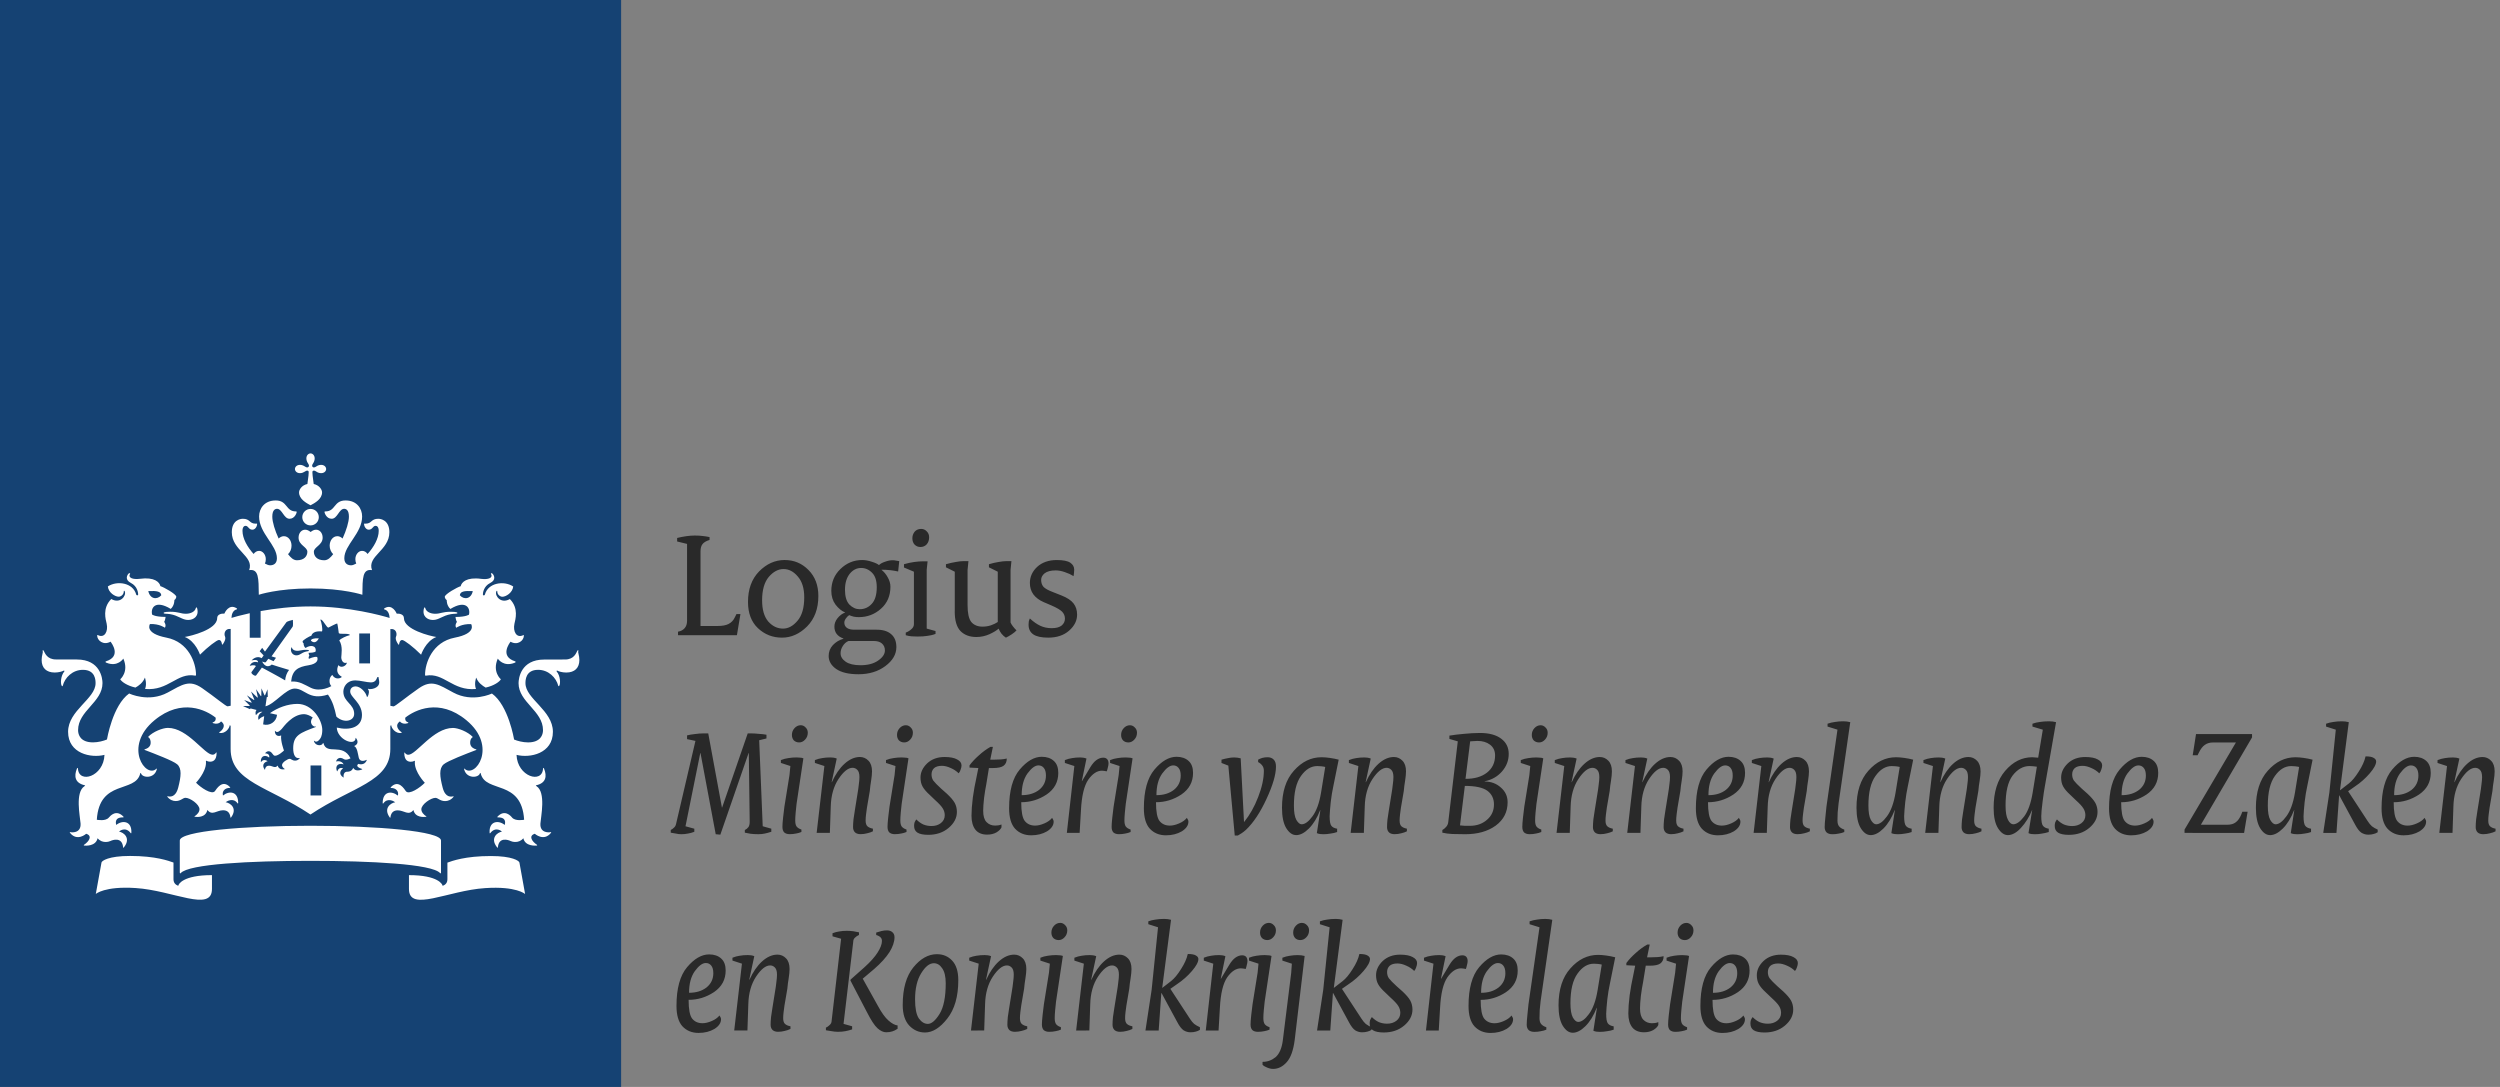 <?xml version="1.0" encoding="UTF-8"?>
<!-- Created with Inkscape (http://www.inkscape.org/) -->
<svg width="207" height="90" version="1.1" viewBox="0 0 207 90" xmlns="http://www.w3.org/2000/svg">
 <rect x="0" y="0" width="207" height="90" fill="#808080" stroke="none"/>
 <g>
  <g fill="#292929">
   <path d="m56.14 52.597v-0.292c0.242-0.046 0.425-0.146 0.548-0.292 0.132-0.146 0.201-0.352 0.201-0.621v-6.356l-0.822-0.201v-0.292c0.242-0.059 0.493-0.11 0.749-0.146 0.256-0.037 0.493-0.055 0.712-0.055 0.256 0 0.466 0.014 0.639 0.037 0.169 0.014 0.365 0.046 0.584 0.091v0.237c-0.283 0.087-0.475 0.201-0.584 0.347-0.11 0.137-0.164 0.338-0.164 0.603v6.173h1.443c0.365 0 0.657-0.055 0.877-0.164 0.228-0.119 0.402-0.297 0.511-0.53l0.146-0.292h0.329l-0.292 1.753zm5.794-2.758c0-1.046 0.301-1.886 0.913-2.52 0.621-0.63 1.324-0.95 2.119-0.95 0.776 0 1.434 0.274 1.972 0.822 0.548 0.548 0.822 1.269 0.822 2.155 0 1.05-0.31 1.89-0.931 2.52-0.621 0.621-1.315 0.931-2.082 0.931-0.767 0-1.434-0.26-1.991-0.785-0.548-0.52-0.822-1.246-0.822-2.173zm1.169-0.128c0 0.767 0.169 1.351 0.511 1.753 0.352 0.393 0.758 0.584 1.224 0.584 0.425 0 0.822-0.21 1.187-0.639 0.374-0.425 0.566-1.077 0.566-1.954 0-0.74-0.178-1.315-0.53-1.717-0.342-0.411-0.74-0.621-1.187-0.621-0.438 0-0.849 0.219-1.224 0.657-0.365 0.438-0.548 1.087-0.548 1.936zm8.086 0.731c0.388 0 0.717-0.146 0.986-0.438 0.279-0.292 0.42-0.753 0.42-1.388 0-0.534-0.128-0.931-0.384-1.187-0.256-0.265-0.562-0.402-0.913-0.402-0.365 0-0.685 0.164-0.95 0.493-0.256 0.329-0.384 0.767-0.384 1.315 0 0.548 0.119 0.959 0.365 1.224 0.256 0.256 0.539 0.384 0.858 0.384zm-2.1 1.443c0-0.242 0.082-0.475 0.256-0.694 0.183-0.228 0.393-0.388 0.639-0.475-0.292-0.119-0.562-0.338-0.804-0.657-0.233-0.315-0.347-0.694-0.347-1.132 0-0.717 0.247-1.319 0.749-1.808 0.511-0.498 1.114-0.749 1.808-0.749 0.256 0 0.52 0.05 0.804 0.146 0.279 0.087 0.475 0.178 0.584 0.274 0.11-0.11 0.274-0.201 0.493-0.274 0.219-0.082 0.429-0.128 0.639-0.128 0.11 0 0.21 0.014 0.31 0.037 0.096 0.014 0.173 0.027 0.237 0.037l-0.091 0.858c-0.21-0.046-0.429-0.082-0.657-0.11-0.233-0.023-0.47-0.037-0.712-0.037v0.018c0.205 0.16 0.374 0.365 0.511 0.621 0.146 0.256 0.219 0.511 0.219 0.767 0 0.758-0.265 1.365-0.785 1.826-0.525 0.466-1.132 0.694-1.826 0.694-0.137 0-0.274-0.009-0.42-0.037-0.146-0.037-0.274-0.078-0.384-0.128-0.1 0.064-0.192 0.155-0.274 0.274-0.087 0.123-0.128 0.237-0.128 0.347 0 0.183 0.073 0.329 0.219 0.438 0.146 0.1 0.347 0.146 0.603 0.146h1.79c0.548-0.009 0.968 0.11 1.26 0.365 0.292 0.242 0.438 0.603 0.438 1.077 0 0.594-0.306 1.119-0.913 1.571-0.598 0.447-1.342 0.676-2.228 0.676-0.804 0-1.42-0.146-1.845-0.438-0.415-0.292-0.621-0.653-0.621-1.077 0-0.342 0.114-0.639 0.347-0.895 0.242-0.256 0.534-0.434 0.877-0.53v-0.018c-0.247-0.087-0.434-0.215-0.566-0.384-0.123-0.169-0.183-0.37-0.183-0.603zm0.511 2.21c0 0.265 0.137 0.498 0.42 0.694 0.279 0.192 0.685 0.292 1.224 0.292 0.607 0 1.096-0.128 1.461-0.384 0.374-0.256 0.566-0.539 0.566-0.84 0-0.247-0.087-0.438-0.256-0.584-0.16-0.137-0.393-0.201-0.694-0.201h-2.064c-0.196 0.082-0.356 0.224-0.475 0.42-0.123 0.192-0.183 0.393-0.183 0.603zm6.62-8.803c-0.196 0-0.361-0.064-0.493-0.201-0.123-0.132-0.183-0.31-0.183-0.53 0-0.192 0.059-0.37 0.183-0.53 0.132-0.155 0.315-0.237 0.548-0.237 0.183 0 0.333 0.068 0.457 0.201 0.132 0.123 0.201 0.288 0.201 0.493 0 0.233-0.069 0.429-0.201 0.584-0.137 0.146-0.306 0.219-0.511 0.219zm-1.224 7.305v-0.219c0.169-0.059 0.32-0.151 0.457-0.274 0.146-0.119 0.219-0.26 0.219-0.42v-4.347l-0.822-0.347v-0.274c0.292-0.082 0.571-0.146 0.84-0.183 0.279-0.037 0.511-0.055 0.694-0.055h0.42l-0.073 0.694v4.876l0.731 0.201v0.237c-0.219 0.087-0.447 0.137-0.676 0.164-0.219 0.037-0.493 0.055-0.822 0.055-0.146 0-0.31-0.009-0.493-0.018-0.173-0.014-0.329-0.046-0.475-0.091zm4.059-1.972v-3.287l-0.731-0.365v-0.256c0.292-0.082 0.557-0.146 0.804-0.183 0.242-0.046 0.457-0.073 0.639-0.073h0.42l-0.073 0.731v2.904c0 0.671 0.1 1.141 0.31 1.406 0.219 0.256 0.53 0.384 0.931 0.384 0.242 0 0.475-0.037 0.694-0.11 0.228-0.082 0.42-0.173 0.566-0.274v-4.164l-0.731-0.365v-0.256c0.279-0.082 0.539-0.146 0.785-0.183 0.256-0.046 0.475-0.073 0.657-0.073h0.42l-0.073 0.731v4.347c0.046 0.11 0.114 0.219 0.201 0.329 0.082 0.11 0.183 0.219 0.292 0.329-0.1 0.11-0.233 0.219-0.402 0.329-0.16 0.105-0.32 0.201-0.475 0.274-0.137-0.087-0.256-0.196-0.365-0.329-0.1-0.132-0.178-0.274-0.237-0.42-0.16 0.146-0.411 0.301-0.749 0.457-0.342 0.155-0.708 0.237-1.096 0.237-0.548 0-0.986-0.164-1.315-0.493-0.32-0.338-0.475-0.881-0.475-1.625zm6.109 1.114c0-0.082 5e-3 -0.173 0.018-0.274 0.023-0.096 0.055-0.183 0.091-0.256 0.292 0.269 0.575 0.47 0.858 0.603 0.292 0.137 0.607 0.201 0.95 0.201 0.365 0 0.639-0.073 0.822-0.219 0.183-0.155 0.274-0.347 0.274-0.566 0-0.228-0.082-0.425-0.237-0.584-0.16-0.155-0.452-0.329-0.877-0.511l-0.639-0.274c-0.365-0.155-0.653-0.37-0.858-0.639-0.196-0.265-0.292-0.584-0.292-0.95 0-0.511 0.201-0.954 0.603-1.333 0.411-0.374 0.954-0.566 1.625-0.566 0.52 0 0.895 0.073 1.114 0.219 0.219 0.146 0.329 0.342 0.329 0.584 0 0.1-9e-3 0.192-0.018 0.274-0.014 0.087-0.027 0.173-0.036 0.256-0.21-0.132-0.447-0.242-0.712-0.329-0.269-0.096-0.525-0.146-0.767-0.146-0.402 0-0.708 0.082-0.913 0.237-0.196 0.16-0.292 0.342-0.292 0.548 0 0.233 0.064 0.429 0.201 0.584 0.146 0.146 0.411 0.292 0.804 0.438l0.694 0.274c0.461 0.183 0.79 0.402 0.986 0.657 0.192 0.247 0.292 0.557 0.292 0.931 0 0.489-0.219 0.927-0.657 1.315-0.438 0.388-1.018 0.584-1.735 0.584-0.575 0-0.986-0.096-1.242-0.274-0.256-0.183-0.384-0.443-0.384-0.785z" aria-label="Logius"/>
   <path d="m55.538 68.943v-0.219c0.11-0.059 0.201-0.128 0.274-0.201 0.082-0.073 0.137-0.169 0.164-0.292l1.607-6.885-0.694-0.146v-0.31c0.169-0.046 0.384-0.082 0.639-0.11 0.265-0.037 0.498-0.055 0.694-0.055h0.42l1.132 6.136h0.018l2.119-6.136h0.31c0.169 0 0.37 0.014 0.603 0.037 0.242 0.014 0.457 0.037 0.639 0.073v0.31l-0.603 0.146 0.292 7.123 0.712 0.201v0.256c-0.196 0.064-0.374 0.11-0.53 0.146-0.16 0.036-0.338 0.055-0.53 0.055-0.269 0-0.489-0.014-0.657-0.036-0.173-0.027-0.329-0.059-0.475-0.091v-0.219c0.119-0.059 0.219-0.137 0.292-0.237 0.073-0.096 0.11-0.242 0.11-0.438l-0.073-5.698h-0.018l-2.338 6.757-0.384-0.036-1.26-6.721h-0.018l-1.224 6.063 0.731 0.201v0.256c-0.183 0.073-0.361 0.119-0.53 0.146-0.173 0.036-0.356 0.055-0.548 0.055-0.146 0-0.301-0.018-0.457-0.055-0.16-0.027-0.301-0.05-0.42-0.073zm10.634-7.47c-0.173 0-0.32-0.055-0.438-0.164-0.11-0.119-0.164-0.274-0.164-0.457 0-0.219 0.073-0.406 0.219-0.566 0.146-0.155 0.315-0.237 0.511-0.237 0.155 0 0.292 0.064 0.402 0.183 0.119 0.11 0.183 0.256 0.183 0.438 0 0.219-0.073 0.411-0.219 0.566-0.146 0.16-0.31 0.237-0.493 0.237zm-1.388 7.013c0-0.183 0.018-0.443 0.055-0.785 0.046-0.352 0.082-0.657 0.11-0.913l0.42-2.612 0.073-0.749-0.785-0.256v-0.237c0.205-0.082 0.411-0.137 0.621-0.164 0.219-0.037 0.443-0.055 0.676-0.055 0.11 0 0.205 0.009 0.292 0.018 0.096 0 0.187 0.018 0.274 0.055l-0.566 3.78c-0.027 0.196-0.05 0.434-0.073 0.712-0.027 0.283-0.036 0.502-0.036 0.657 0 0.219 0.036 0.384 0.11 0.493 0.082 0.11 0.219 0.196 0.402 0.256v0.201c-0.137 0.064-0.283 0.1-0.438 0.128-0.16 0.036-0.338 0.055-0.53 0.055-0.196 0-0.347-0.05-0.457-0.146-0.1-0.11-0.146-0.256-0.146-0.438zm2.835 0.475 0.639-5.534-0.785-0.256v-0.237c0.205-0.082 0.406-0.137 0.603-0.164 0.205-0.037 0.429-0.055 0.676-0.055 0.082 0 0.169 0.009 0.256 0.018 0.096 0.014 0.187 0.037 0.274 0.073l-0.42 1.954h0.018c0.292-0.644 0.639-1.151 1.041-1.516 0.411-0.374 0.84-0.566 1.278-0.566 0.279 0 0.516 0.105 0.712 0.31 0.192 0.196 0.292 0.489 0.292 0.877 0 0.21-0.027 0.466-0.073 0.767-0.05 0.292-0.087 0.58-0.11 0.858l-0.237 1.388c-0.014 0.146-0.036 0.329-0.073 0.548-0.027 0.21-0.036 0.379-0.036 0.511 0 0.219 0.046 0.379 0.146 0.475 0.11 0.1 0.26 0.164 0.457 0.201v0.219c-0.146 0.073-0.306 0.128-0.475 0.164-0.173 0.046-0.356 0.073-0.548 0.073-0.196 0-0.347-0.05-0.457-0.146-0.11-0.11-0.164-0.256-0.164-0.438 0-0.155 9e-3 -0.37 0.036-0.639 0.036-0.279 0.073-0.52 0.11-0.731l0.237-1.479c0.036-0.192 0.064-0.411 0.091-0.657 0.036-0.256 0.055-0.466 0.055-0.639 0-0.292-0.064-0.493-0.183-0.603-0.11-0.11-0.237-0.164-0.384-0.164-0.365 0-0.758 0.31-1.169 0.931-0.402 0.612-0.616 1.37-0.639 2.283l-0.073 2.173zm7.255-7.488c-0.173 0-0.32-0.055-0.438-0.164-0.11-0.119-0.164-0.274-0.164-0.457 0-0.219 0.073-0.406 0.219-0.566 0.146-0.155 0.315-0.237 0.511-0.237 0.155 0 0.292 0.064 0.402 0.183 0.119 0.11 0.183 0.256 0.183 0.438 0 0.219-0.073 0.411-0.219 0.566-0.146 0.16-0.31 0.237-0.493 0.237zm-1.388 7.013c0-0.183 0.018-0.443 0.055-0.785 0.046-0.352 0.082-0.657 0.11-0.913l0.42-2.612 0.073-0.749-0.785-0.256v-0.237c0.205-0.082 0.411-0.137 0.621-0.164 0.219-0.037 0.443-0.055 0.676-0.055 0.11 0 0.205 0.009 0.292 0.018 0.096 0 0.187 0.018 0.274 0.055l-0.566 3.78c-0.027 0.196-0.05 0.434-0.073 0.712-0.027 0.283-0.036 0.502-0.036 0.657 0 0.219 0.036 0.384 0.11 0.493 0.082 0.11 0.219 0.196 0.402 0.256v0.201c-0.137 0.064-0.283 0.1-0.438 0.128-0.16 0.036-0.338 0.055-0.53 0.055-0.196 0-0.347-0.05-0.457-0.146-0.1-0.11-0.146-0.256-0.146-0.438zm2.201-0.091c0-0.11 9e-3 -0.205 0.036-0.292 0.036-0.082 0.082-0.169 0.146-0.256 0.183 0.183 0.374 0.324 0.584 0.42 0.219 0.087 0.443 0.128 0.676 0.128 0.301 0 0.557-0.078 0.767-0.237 0.219-0.169 0.329-0.388 0.329-0.657 0-0.205-0.055-0.393-0.164-0.566-0.11-0.183-0.324-0.411-0.639-0.694l-0.438-0.42c-0.292-0.265-0.493-0.502-0.603-0.712-0.11-0.205-0.164-0.447-0.164-0.731 0-0.425 0.183-0.813 0.548-1.169 0.374-0.352 0.858-0.53 1.443-0.53 0.461 0 0.808 0.068 1.041 0.201 0.242 0.123 0.365 0.288 0.365 0.493 0 0.11-0.027 0.228-0.073 0.347-0.036 0.123-0.091 0.228-0.164 0.31-0.183-0.183-0.402-0.329-0.657-0.438-0.256-0.119-0.502-0.183-0.731-0.183-0.292 0-0.511 0.068-0.657 0.201-0.137 0.137-0.201 0.306-0.201 0.511 0 0.196 0.046 0.365 0.146 0.511 0.11 0.146 0.32 0.365 0.639 0.657l0.493 0.438c0.301 0.283 0.516 0.53 0.639 0.749 0.119 0.219 0.183 0.47 0.183 0.749 0 0.502-0.233 0.945-0.694 1.333-0.452 0.379-1.014 0.566-1.68 0.566-0.402 0-0.703-0.064-0.895-0.183-0.183-0.119-0.274-0.301-0.274-0.548zm4.753-0.858c0-0.402 0.036-0.899 0.11-1.498 0.082-0.594 0.183-1.137 0.292-1.625l0.164-0.822c-0.137 0-0.256-0.005-0.365-0.018-0.1-0.009-0.219-0.018-0.365-0.018v-0.183c0.205-0.279 0.461-0.552 0.767-0.822 0.301-0.279 0.625-0.516 0.968-0.712h0.201l-0.219 1.059h0.365c0.183 0 0.352-0.005 0.511-0.018 0.155-0.009 0.32-0.037 0.493-0.073 0 0.269-0.091 0.47-0.274 0.603-0.173 0.123-0.457 0.183-0.858 0.183h-0.347l-0.219 1.351c-0.064 0.306-0.123 0.685-0.183 1.132-0.05 0.452-0.073 0.804-0.073 1.059 0 0.429 0.091 0.74 0.274 0.931 0.192 0.196 0.429 0.292 0.712 0.292 0.096 0 0.183-5e-3 0.256-0.018 0.082-9e-3 0.173-0.036 0.274-0.073v0.237c-0.064 0.146-0.201 0.288-0.42 0.42-0.21 0.119-0.466 0.183-0.767 0.183-0.429 0-0.749-0.137-0.968-0.402-0.219-0.279-0.329-0.667-0.329-1.169zm3.114-0.621c0-1.434 0.292-2.502 0.877-3.196 0.594-0.703 1.205-1.059 1.826-1.059 0.425 0 0.758 0.119 1.004 0.347 0.242 0.219 0.365 0.548 0.365 0.986 0 0.758-0.324 1.351-0.968 1.79-0.648 0.429-1.347 0.639-2.1 0.639 0 0.781 0.096 1.297 0.292 1.552 0.205 0.256 0.493 0.384 0.858 0.384 0.228 0 0.484-0.059 0.767-0.183 0.279-0.119 0.493-0.274 0.639-0.457 0.023 0.027 0.046 0.069 0.073 0.128 0.036 0.05 0.055 0.11 0.055 0.183 0 0.306-0.183 0.575-0.548 0.804-0.365 0.215-0.804 0.329-1.315 0.329-0.548 0-0.995-0.187-1.333-0.548-0.329-0.365-0.493-0.931-0.493-1.698zm1.041-1.077c0.584 0 1.064-0.146 1.443-0.438 0.374-0.301 0.566-0.699 0.566-1.187 0-0.292-0.064-0.502-0.183-0.639-0.11-0.132-0.256-0.201-0.438-0.201-0.283 0-0.584 0.228-0.913 0.676-0.32 0.452-0.475 1.05-0.475 1.79zm3.739 3.123 0.621-5.534-0.785-0.256v-0.237c0.205-0.082 0.406-0.137 0.603-0.164 0.205-0.037 0.425-0.055 0.657-0.055 0.082 0 0.169 0.009 0.256 0.018 0.096 0.014 0.187 0.037 0.274 0.073l-0.384 1.863h0.018l0.676-1.132c0.169-0.279 0.338-0.479 0.511-0.603 0.183-0.132 0.37-0.201 0.566-0.201 0.146 0 0.256 0.046 0.329 0.128 0.073 0.087 0.11 0.201 0.11 0.347 0 0.1-0.018 0.21-0.055 0.329-0.027 0.123-0.055 0.233-0.091 0.329-0.064-0.009-0.128-0.023-0.201-0.037-0.064-0.009-0.128-0.018-0.201-0.018-0.402 0-0.781 0.251-1.132 0.749-0.342 0.502-0.543 1.342-0.603 2.52l-0.11 1.881zm5.095-7.488c-0.173 0-0.32-0.055-0.438-0.164-0.11-0.119-0.164-0.274-0.164-0.457 0-0.219 0.073-0.406 0.219-0.566 0.146-0.155 0.315-0.237 0.511-0.237 0.155 0 0.292 0.064 0.402 0.183 0.119 0.11 0.183 0.256 0.183 0.438 0 0.219-0.073 0.411-0.219 0.566-0.146 0.16-0.31 0.237-0.493 0.237zm-1.388 7.013c0-0.183 0.018-0.443 0.055-0.785 0.046-0.352 0.082-0.657 0.11-0.913l0.42-2.612 0.073-0.749-0.785-0.256v-0.237c0.205-0.082 0.411-0.137 0.621-0.164 0.219-0.037 0.443-0.055 0.676-0.055 0.11 0 0.205 0.009 0.292 0.018 0.096 0 0.187 0.018 0.274 0.055l-0.566 3.78c-0.027 0.196-0.05 0.434-0.073 0.712-0.027 0.283-0.036 0.502-0.036 0.657 0 0.219 0.036 0.384 0.11 0.493 0.082 0.11 0.219 0.196 0.402 0.256v0.201c-0.137 0.064-0.283 0.1-0.438 0.128-0.16 0.036-0.338 0.055-0.53 0.055-0.196 0-0.347-0.05-0.457-0.146-0.1-0.11-0.146-0.256-0.146-0.438zm2.671-1.571c0-1.434 0.292-2.502 0.877-3.196 0.594-0.703 1.205-1.059 1.826-1.059 0.425 0 0.758 0.119 1.004 0.347 0.242 0.219 0.365 0.548 0.365 0.986 0 0.758-0.324 1.351-0.968 1.79-0.648 0.429-1.347 0.639-2.1 0.639 0 0.781 0.096 1.297 0.292 1.552 0.205 0.256 0.493 0.384 0.858 0.384 0.228 0 0.484-0.059 0.767-0.183 0.279-0.119 0.493-0.274 0.639-0.457 0.023 0.027 0.046 0.069 0.073 0.128 0.036 0.05 0.055 0.11 0.055 0.183 0 0.306-0.183 0.575-0.548 0.804-0.365 0.215-0.804 0.329-1.315 0.329-0.548 0-0.995-0.187-1.333-0.548-0.329-0.365-0.493-0.931-0.493-1.698zm1.041-1.077c0.584 0 1.064-0.146 1.443-0.438 0.374-0.301 0.566-0.699 0.566-1.187 0-0.292-0.064-0.502-0.183-0.639-0.11-0.132-0.256-0.201-0.438-0.201-0.283 0-0.584 0.228-0.913 0.676-0.32 0.452-0.475 1.05-0.475 1.79zm6.483 3.342-0.53-5.789-0.566-0.219v-0.274c0.205-0.059 0.388-0.1 0.548-0.128 0.155-0.037 0.329-0.055 0.511-0.055 0.082 0 0.169 0.009 0.256 0.018 0.096 0.014 0.187 0.032 0.274 0.055l0.274 5.26h0.018c0.461-0.571 0.845-1.251 1.151-2.045 0.315-0.804 0.475-1.534 0.475-2.192 0-0.169-0.046-0.31-0.128-0.42-0.087-0.119-0.201-0.219-0.347-0.292v-0.201c0.11-0.059 0.224-0.11 0.347-0.146 0.132-0.037 0.279-0.055 0.438-0.055 0.205 0 0.37 0.064 0.493 0.183 0.132 0.123 0.201 0.32 0.201 0.584 0 0.671-0.265 1.566-0.785 2.685-0.511 1.109-1.077 1.963-1.698 2.557-0.123 0.11-0.237 0.201-0.347 0.274-0.11 0.073-0.219 0.137-0.329 0.201zm5.538-0.931c0.279 0 0.575-0.219 0.895-0.657 0.329-0.438 0.566-1.087 0.712-1.954l0.347-2.137c-0.087-0.023-0.196-0.041-0.329-0.055-0.123-0.009-0.233-0.018-0.329-0.018-0.511 0-0.963 0.274-1.351 0.822-0.393 0.548-0.584 1.365-0.584 2.447 0 0.539 0.064 0.931 0.201 1.187 0.146 0.247 0.292 0.365 0.438 0.365zm-0.457 0.895c-0.306 0-0.58-0.192-0.822-0.584-0.233-0.388-0.347-0.95-0.347-1.68 0-1.315 0.329-2.338 0.986-3.068 0.657-0.74 1.415-1.114 2.283-1.114 0.205 0 0.438 0.018 0.694 0.055 0.265 0.037 0.511 0.087 0.731 0.146l-0.457 2.265c-0.073 0.329-0.142 0.744-0.201 1.242-0.05 0.502-0.082 0.89-0.091 1.169 0 0.415 0.046 0.685 0.146 0.804 0.096 0.123 0.256 0.201 0.475 0.237v0.274c-0.16 0.064-0.342 0.1-0.548 0.128-0.196 0.036-0.397 0.055-0.603 0.055-0.1 0-0.192-9e-3 -0.274-0.018-0.087-0.014-0.173-0.036-0.256-0.073l0.292-1.899h-0.018c-0.247 0.635-0.557 1.141-0.931 1.516-0.365 0.365-0.721 0.548-1.059 0.548zm4.516-0.183 0.639-5.534-0.785-0.256v-0.237c0.205-0.082 0.406-0.137 0.603-0.164 0.205-0.037 0.429-0.055 0.676-0.055 0.082 0 0.169 0.009 0.256 0.018 0.096 0.014 0.187 0.037 0.274 0.073l-0.42 1.954h0.018c0.292-0.644 0.639-1.151 1.041-1.516 0.411-0.374 0.84-0.566 1.278-0.566 0.279 0 0.516 0.105 0.712 0.31 0.192 0.196 0.292 0.489 0.292 0.877 0 0.21-0.027 0.466-0.073 0.767-0.05 0.292-0.087 0.58-0.11 0.858l-0.237 1.388c-0.014 0.146-0.036 0.329-0.073 0.548-0.027 0.21-0.036 0.379-0.036 0.511 0 0.219 0.046 0.379 0.146 0.475 0.11 0.1 0.26 0.164 0.457 0.201v0.219c-0.146 0.073-0.306 0.128-0.475 0.164-0.173 0.046-0.356 0.073-0.548 0.073-0.196 0-0.347-0.05-0.457-0.146-0.11-0.11-0.164-0.256-0.164-0.438 0-0.155 9e-3 -0.37 0.036-0.639 0.036-0.279 0.073-0.52 0.11-0.731l0.237-1.479c0.036-0.192 0.064-0.411 0.091-0.657 0.036-0.256 0.055-0.466 0.055-0.639 0-0.292-0.064-0.493-0.183-0.603-0.11-0.11-0.237-0.164-0.384-0.164-0.365 0-0.758 0.31-1.169 0.931-0.402 0.612-0.616 1.37-0.639 2.283l-0.073 2.173zm7.593-0.018v-0.219c0.11-0.059 0.21-0.146 0.31-0.256 0.11-0.119 0.169-0.265 0.183-0.438l0.785-6.648-0.694-0.201v-0.274c0.365-0.059 0.767-0.11 1.205-0.146 0.447-0.046 0.895-0.073 1.333-0.073 0.753 0 1.338 0.16 1.753 0.475 0.411 0.306 0.621 0.726 0.621 1.26 0 0.548-0.192 1.036-0.566 1.461-0.365 0.415-0.84 0.685-1.425 0.804v0.018c0.52 0 0.968 0.164 1.333 0.493 0.374 0.32 0.566 0.726 0.566 1.224 0 0.804-0.329 1.452-0.986 1.936-0.657 0.475-1.498 0.712-2.52 0.712-0.415 0-0.776-9e-3 -1.077-0.018-0.292-0.014-0.566-0.05-0.822-0.11zm1.918-4.456c0.74 0 1.333-0.169 1.772-0.511 0.447-0.352 0.676-0.826 0.676-1.425 0-0.388-0.142-0.685-0.42-0.895-0.269-0.205-0.616-0.31-1.041-0.31-0.11 0-0.215 0.009-0.31 0.018-0.087 0-0.183 0.009-0.292 0.018zm-0.457 3.853c0.132 0.014 0.265 0.027 0.402 0.036h0.42c0.557 0 1.027-0.164 1.406-0.493 0.388-0.329 0.584-0.753 0.584-1.278 0-0.484-0.183-0.863-0.548-1.132-0.365-0.265-0.986-0.402-1.863-0.402zm6.547-6.867c-0.173 0-0.32-0.055-0.438-0.164-0.11-0.119-0.164-0.274-0.164-0.457 0-0.219 0.073-0.406 0.219-0.566 0.146-0.155 0.315-0.237 0.511-0.237 0.155 0 0.292 0.064 0.402 0.183 0.119 0.11 0.183 0.256 0.183 0.438 0 0.219-0.073 0.411-0.219 0.566-0.146 0.16-0.31 0.237-0.493 0.237zm-1.388 7.013c0-0.183 0.018-0.443 0.055-0.785 0.046-0.352 0.082-0.657 0.11-0.913l0.42-2.612 0.073-0.749-0.785-0.256v-0.237c0.205-0.082 0.411-0.137 0.621-0.164 0.219-0.037 0.443-0.055 0.676-0.055 0.11 0 0.205 0.009 0.292 0.018 0.096 0 0.187 0.018 0.274 0.055l-0.566 3.78c-0.027 0.196-0.05 0.434-0.073 0.712-0.027 0.283-0.036 0.502-0.036 0.657 0 0.219 0.036 0.384 0.11 0.493 0.082 0.11 0.219 0.196 0.402 0.256v0.201c-0.137 0.064-0.283 0.1-0.438 0.128-0.16 0.036-0.338 0.055-0.53 0.055-0.196 0-0.347-0.05-0.457-0.146-0.1-0.11-0.146-0.256-0.146-0.438zm2.835 0.475 0.639-5.534-0.785-0.256v-0.237c0.205-0.082 0.406-0.137 0.603-0.164 0.205-0.037 0.429-0.055 0.676-0.055 0.082 0 0.169 0.009 0.256 0.018 0.096 0.014 0.187 0.037 0.274 0.073l-0.42 1.954h0.018c0.292-0.644 0.639-1.151 1.041-1.516 0.411-0.374 0.84-0.566 1.278-0.566 0.279 0 0.516 0.105 0.712 0.31 0.192 0.196 0.292 0.489 0.292 0.877 0 0.21-0.027 0.466-0.073 0.767-0.05 0.292-0.087 0.58-0.11 0.858l-0.237 1.388c-0.014 0.146-0.036 0.329-0.073 0.548-0.027 0.21-0.036 0.379-0.036 0.511 0 0.219 0.046 0.379 0.146 0.475 0.11 0.1 0.26 0.164 0.457 0.201v0.219c-0.146 0.073-0.306 0.128-0.475 0.164-0.173 0.046-0.356 0.073-0.548 0.073-0.196 0-0.347-0.05-0.457-0.146-0.11-0.11-0.164-0.256-0.164-0.438 0-0.155 9e-3 -0.37 0.036-0.639 0.036-0.279 0.073-0.52 0.11-0.731l0.237-1.479c0.036-0.192 0.064-0.411 0.091-0.657 0.036-0.256 0.055-0.466 0.055-0.639 0-0.292-0.064-0.493-0.183-0.603-0.11-0.11-0.237-0.164-0.384-0.164-0.365 0-0.758 0.31-1.169 0.931-0.402 0.612-0.616 1.37-0.639 2.283l-0.073 2.173zm5.853 0 0.639-5.534-0.785-0.256v-0.237c0.205-0.082 0.406-0.137 0.603-0.164 0.205-0.037 0.429-0.055 0.676-0.055 0.082 0 0.169 0.009 0.256 0.018 0.096 0.014 0.187 0.037 0.274 0.073l-0.42 1.954h0.018c0.292-0.644 0.639-1.151 1.041-1.516 0.411-0.374 0.84-0.566 1.278-0.566 0.279 0 0.516 0.105 0.712 0.31 0.192 0.196 0.292 0.489 0.292 0.877 0 0.21-0.027 0.466-0.073 0.767-0.05 0.292-0.087 0.58-0.11 0.858l-0.237 1.388c-0.014 0.146-0.036 0.329-0.073 0.548-0.027 0.21-0.036 0.379-0.036 0.511 0 0.219 0.046 0.379 0.146 0.475 0.11 0.1 0.26 0.164 0.457 0.201v0.219c-0.146 0.073-0.306 0.128-0.475 0.164-0.173 0.046-0.356 0.073-0.548 0.073-0.196 0-0.347-0.05-0.457-0.146-0.11-0.11-0.164-0.256-0.164-0.438 0-0.155 9e-3 -0.37 0.036-0.639 0.036-0.279 0.073-0.52 0.11-0.731l0.237-1.479c0.036-0.192 0.064-0.411 0.091-0.657 0.036-0.256 0.055-0.466 0.055-0.639 0-0.292-0.064-0.493-0.183-0.603-0.11-0.11-0.237-0.164-0.384-0.164-0.365 0-0.758 0.31-1.169 0.931-0.402 0.612-0.616 1.37-0.639 2.283l-0.073 2.173zm5.684-2.046c0-1.434 0.292-2.502 0.877-3.196 0.594-0.703 1.205-1.059 1.826-1.059 0.425 0 0.758 0.119 1.004 0.347 0.242 0.219 0.365 0.548 0.365 0.986 0 0.758-0.324 1.351-0.968 1.79-0.648 0.429-1.347 0.639-2.1 0.639 0 0.781 0.096 1.297 0.292 1.552 0.205 0.256 0.493 0.384 0.858 0.384 0.228 0 0.484-0.059 0.767-0.183 0.279-0.119 0.493-0.274 0.639-0.457 0.023 0.027 0.046 0.069 0.073 0.128 0.036 0.05 0.055 0.11 0.055 0.183 0 0.306-0.183 0.575-0.548 0.804-0.365 0.215-0.804 0.329-1.315 0.329-0.548 0-0.995-0.187-1.333-0.548-0.329-0.365-0.493-0.931-0.493-1.698zm1.041-1.077c0.584 0 1.064-0.146 1.443-0.438 0.374-0.301 0.566-0.699 0.566-1.187 0-0.292-0.064-0.502-0.183-0.639-0.11-0.132-0.256-0.201-0.438-0.201-0.283 0-0.584 0.228-0.913 0.676-0.32 0.452-0.475 1.05-0.475 1.79zm3.739 3.123 0.639-5.534-0.785-0.256v-0.237c0.205-0.082 0.406-0.137 0.603-0.164 0.205-0.037 0.429-0.055 0.676-0.055 0.082 0 0.169 0.009 0.256 0.018 0.096 0.014 0.187 0.037 0.274 0.073l-0.42 1.954h0.018c0.292-0.644 0.639-1.151 1.041-1.516 0.411-0.374 0.84-0.566 1.278-0.566 0.279 0 0.516 0.105 0.712 0.31 0.192 0.196 0.292 0.489 0.292 0.877 0 0.21-0.027 0.466-0.073 0.767-0.05 0.292-0.087 0.58-0.11 0.858l-0.237 1.388c-0.014 0.146-0.036 0.329-0.073 0.548-0.027 0.21-0.036 0.379-0.036 0.511 0 0.219 0.046 0.379 0.146 0.475 0.11 0.1 0.26 0.164 0.457 0.201v0.219c-0.146 0.073-0.306 0.128-0.475 0.164-0.173 0.046-0.356 0.073-0.548 0.073-0.196 0-0.347-0.05-0.457-0.146-0.11-0.11-0.164-0.256-0.164-0.438 0-0.155 9e-3 -0.37 0.036-0.639 0.036-0.279 0.073-0.52 0.11-0.731l0.237-1.479c0.036-0.192 0.064-0.411 0.091-0.657 0.036-0.256 0.055-0.466 0.055-0.639 0-0.292-0.064-0.493-0.183-0.603-0.11-0.11-0.237-0.164-0.384-0.164-0.365 0-0.758 0.31-1.169 0.931-0.402 0.612-0.616 1.37-0.639 2.283l-0.073 2.173zm5.885-0.493c0-0.183 0.018-0.443 0.055-0.785 0.036-0.352 0.064-0.648 0.091-0.895l0.913-6.374-0.822-0.256v-0.237c0.205-0.073 0.411-0.119 0.621-0.146 0.205-0.037 0.429-0.055 0.676-0.055 0.11 0 0.21 0.009 0.31 0.018 0.11 0.014 0.201 0.032 0.274 0.055l-0.968 6.739c-0.027 0.21-0.05 0.452-0.073 0.731-0.014 0.269-0.018 0.493-0.018 0.676 0 0.219 0.046 0.384 0.146 0.493 0.096 0.11 0.237 0.196 0.42 0.256v0.201c-0.137 0.064-0.288 0.1-0.457 0.128-0.16 0.036-0.338 0.055-0.53 0.055-0.21 0-0.365-0.05-0.475-0.146-0.11-0.11-0.164-0.26-0.164-0.457zm4.26-0.219c0.279 0 0.575-0.219 0.895-0.657 0.329-0.438 0.566-1.087 0.712-1.954l0.347-2.137c-0.087-0.023-0.196-0.041-0.329-0.055-0.123-0.009-0.233-0.018-0.329-0.018-0.511 0-0.963 0.274-1.351 0.822-0.393 0.548-0.584 1.365-0.584 2.447 0 0.539 0.064 0.931 0.201 1.187 0.146 0.247 0.292 0.365 0.438 0.365zm-0.457 0.895c-0.306 0-0.58-0.192-0.822-0.584-0.233-0.388-0.347-0.95-0.347-1.68 0-1.315 0.329-2.338 0.986-3.068 0.657-0.74 1.415-1.114 2.283-1.114 0.205 0 0.438 0.018 0.694 0.055 0.265 0.037 0.511 0.087 0.731 0.146l-0.457 2.265c-0.073 0.329-0.142 0.744-0.201 1.242-0.05 0.502-0.082 0.89-0.091 1.169 0 0.415 0.046 0.685 0.146 0.804 0.096 0.123 0.256 0.201 0.475 0.237v0.274c-0.16 0.064-0.342 0.1-0.548 0.128-0.196 0.036-0.397 0.055-0.603 0.055-0.1 0-0.192-9e-3 -0.274-0.018-0.087-0.014-0.173-0.036-0.256-0.073l0.292-1.899h-0.018c-0.247 0.635-0.557 1.141-0.931 1.516-0.365 0.365-0.721 0.548-1.059 0.548zm4.52-0.183 0.639-5.534-0.785-0.256v-0.237c0.205-0.082 0.406-0.137 0.603-0.164 0.205-0.037 0.429-0.055 0.676-0.055 0.082 0 0.169 0.009 0.256 0.018 0.096 0.014 0.187 0.037 0.274 0.073l-0.42 1.954h0.018c0.292-0.644 0.639-1.151 1.041-1.516 0.411-0.374 0.84-0.566 1.278-0.566 0.279 0 0.516 0.105 0.712 0.31 0.192 0.196 0.292 0.489 0.292 0.877 0 0.21-0.027 0.466-0.073 0.767-0.05 0.292-0.087 0.58-0.11 0.858l-0.237 1.388c-0.014 0.146-0.036 0.329-0.073 0.548-0.027 0.21-0.036 0.379-0.036 0.511 0 0.219 0.046 0.379 0.146 0.475 0.11 0.1 0.26 0.164 0.457 0.201v0.219c-0.146 0.073-0.306 0.128-0.475 0.164-0.173 0.046-0.356 0.073-0.548 0.073-0.196 0-0.347-0.05-0.457-0.146-0.11-0.11-0.164-0.256-0.164-0.438 0-0.155 9e-3 -0.37 0.036-0.639 0.036-0.279 0.073-0.52 0.11-0.731l0.237-1.479c0.036-0.192 0.064-0.411 0.091-0.657 0.036-0.256 0.055-0.466 0.055-0.639 0-0.292-0.064-0.493-0.183-0.603-0.11-0.11-0.237-0.164-0.384-0.164-0.365 0-0.758 0.31-1.169 0.931-0.402 0.612-0.616 1.37-0.639 2.283l-0.073 2.173zm7.292-0.712c0.265 0 0.566-0.21 0.895-0.639 0.329-0.438 0.566-1.1 0.712-1.991l0.347-2.137c-0.087-0.009-0.183-0.023-0.292-0.037-0.11-0.009-0.215-0.018-0.31-0.018-0.539 0-1.004 0.265-1.406 0.785-0.393 0.525-0.584 1.351-0.584 2.484 0 0.539 0.064 0.931 0.201 1.187 0.132 0.247 0.279 0.365 0.438 0.365zm-0.457 0.895c-0.292 0-0.562-0.187-0.804-0.566-0.247-0.388-0.365-0.954-0.365-1.698 0-1.288 0.315-2.306 0.95-3.05 0.644-0.753 1.393-1.132 2.246-1.132 0.082 0 0.169 0.009 0.256 0.018 0.082 0 0.164 0.009 0.237 0.018l0.384-2.319-0.858-0.256v-0.237c0.192-0.073 0.402-0.119 0.621-0.146 0.219-0.037 0.466-0.055 0.749-0.055 0.11 0 0.21 0.009 0.31 0.018 0.096 0.014 0.187 0.032 0.274 0.055l-0.931 5.333c-0.05 0.256-0.11 0.671-0.183 1.242-0.073 0.562-0.11 0.963-0.11 1.205 0 0.415 0.046 0.685 0.146 0.804 0.096 0.123 0.256 0.201 0.475 0.237v0.274c-0.196 0.064-0.384 0.1-0.566 0.128-0.173 0.036-0.365 0.055-0.584 0.055-0.11 0-0.21-9e-3 -0.292-0.018-0.087-0.014-0.164-0.036-0.237-0.073l0.31-1.936c-0.247 0.598-0.557 1.096-0.931 1.498-0.365 0.402-0.731 0.603-1.096 0.603zm3.89-0.749c0-0.11 9e-3 -0.205 0.036-0.292 0.036-0.082 0.082-0.169 0.146-0.256 0.183 0.183 0.374 0.324 0.584 0.42 0.219 0.087 0.443 0.128 0.676 0.128 0.301 0 0.557-0.078 0.767-0.237 0.219-0.169 0.329-0.388 0.329-0.657 0-0.205-0.055-0.393-0.164-0.566-0.11-0.183-0.324-0.411-0.639-0.694l-0.438-0.42c-0.292-0.265-0.493-0.502-0.603-0.712-0.11-0.205-0.164-0.447-0.164-0.731 0-0.425 0.183-0.813 0.548-1.169 0.374-0.352 0.858-0.53 1.443-0.53 0.461 0 0.808 0.068 1.041 0.201 0.242 0.123 0.365 0.288 0.365 0.493 0 0.11-0.027 0.228-0.073 0.347-0.036 0.123-0.091 0.228-0.164 0.31-0.183-0.183-0.402-0.329-0.657-0.438-0.256-0.119-0.502-0.183-0.731-0.183-0.292 0-0.511 0.068-0.657 0.201-0.137 0.137-0.201 0.306-0.201 0.511 0 0.196 0.046 0.365 0.146 0.511 0.11 0.146 0.32 0.365 0.639 0.657l0.493 0.438c0.301 0.283 0.516 0.53 0.639 0.749 0.119 0.219 0.183 0.47 0.183 0.749 0 0.502-0.233 0.945-0.694 1.333-0.452 0.379-1.014 0.566-1.68 0.566-0.402 0-0.703-0.064-0.895-0.183-0.183-0.119-0.274-0.301-0.274-0.548zm4.497-1.479c0-1.434 0.292-2.502 0.877-3.196 0.594-0.703 1.205-1.059 1.826-1.059 0.425 0 0.758 0.119 1.004 0.347 0.242 0.219 0.365 0.548 0.365 0.986 0 0.758-0.324 1.351-0.968 1.79-0.648 0.429-1.347 0.639-2.1 0.639 0 0.781 0.096 1.297 0.292 1.552 0.205 0.256 0.493 0.384 0.858 0.384 0.228 0 0.484-0.059 0.767-0.183 0.279-0.119 0.493-0.274 0.639-0.457 0.023 0.027 0.046 0.069 0.073 0.128 0.036 0.05 0.055 0.11 0.055 0.183 0 0.306-0.183 0.575-0.548 0.804-0.365 0.215-0.804 0.329-1.315 0.329-0.548 0-0.995-0.187-1.333-0.548-0.329-0.365-0.493-0.931-0.493-1.698zm1.041-1.077c0.584 0 1.064-0.146 1.443-0.438 0.374-0.301 0.566-0.699 0.566-1.187 0-0.292-0.064-0.502-0.183-0.639-0.11-0.132-0.256-0.201-0.438-0.201-0.283 0-0.584 0.228-0.913 0.676-0.32 0.452-0.475 1.05-0.475 1.79zm5.21 3.123v-0.274l4.255-7.214h-1.899c-0.269 0-0.493 0.068-0.676 0.201-0.183 0.123-0.356 0.347-0.511 0.676l-0.091 0.183h-0.402l0.274-1.753h4.639v0.274l-4.237 7.232h2.173c0.301 0 0.539-0.064 0.712-0.201 0.183-0.132 0.333-0.347 0.457-0.639l0.091-0.237h0.438l-0.292 1.753zm7.534-0.712c0.279 0 0.575-0.219 0.895-0.657 0.329-0.438 0.566-1.087 0.712-1.954l0.347-2.137c-0.087-0.023-0.196-0.041-0.329-0.055-0.123-0.009-0.233-0.018-0.329-0.018-0.511 0-0.963 0.274-1.351 0.822-0.393 0.548-0.584 1.365-0.584 2.447 0 0.539 0.064 0.931 0.201 1.187 0.146 0.247 0.292 0.365 0.438 0.365zm-0.457 0.895c-0.306 0-0.58-0.192-0.822-0.584-0.233-0.388-0.347-0.95-0.347-1.68 0-1.315 0.329-2.338 0.986-3.068 0.657-0.74 1.415-1.114 2.283-1.114 0.205 0 0.438 0.018 0.694 0.055 0.265 0.037 0.511 0.087 0.731 0.146l-0.457 2.265c-0.073 0.329-0.142 0.744-0.201 1.242-0.05 0.502-0.082 0.89-0.091 1.169 0 0.415 0.046 0.685 0.146 0.804 0.096 0.123 0.256 0.201 0.475 0.237v0.274c-0.16 0.064-0.342 0.1-0.548 0.128-0.196 0.036-0.397 0.055-0.603 0.055-0.1 0-0.192-9e-3 -0.274-0.018-0.087-0.014-0.173-0.036-0.256-0.073l0.292-1.899h-0.018c-0.247 0.635-0.557 1.141-0.931 1.516-0.365 0.365-0.721 0.548-1.059 0.548zm4.406-0.183 0.511-3.36 0.53-5.187-0.804-0.256v-0.237c0.192-0.073 0.393-0.119 0.603-0.146 0.205-0.037 0.443-0.055 0.712-0.055 0.096 0 0.192 0.009 0.292 0.018 0.096 0.014 0.187 0.032 0.274 0.055l-0.731 5.643 0.731-0.566c0.265-0.205 0.539-0.534 0.822-0.986 0.292-0.447 0.479-0.867 0.566-1.26 0.329 0 0.552 0.046 0.676 0.128 0.132 0.073 0.201 0.173 0.201 0.292 0 0.247-0.178 0.575-0.53 0.986-0.356 0.415-0.767 0.781-1.242 1.096l-0.548 0.384 1.625 2.484c0.11 0.173 0.224 0.31 0.347 0.42 0.132 0.1 0.292 0.192 0.475 0.274v0.219c-0.11 0.069-0.228 0.119-0.347 0.146-0.123 0.036-0.269 0.055-0.438 0.055-0.196 0-0.384-0.055-0.566-0.164-0.173-0.119-0.342-0.338-0.511-0.657l-1.315-2.429h-0.018l-0.219 3.105zm4.831-2.046c0-1.434 0.292-2.502 0.877-3.196 0.594-0.703 1.205-1.059 1.826-1.059 0.425 0 0.758 0.119 1.004 0.347 0.242 0.219 0.365 0.548 0.365 0.986 0 0.758-0.324 1.351-0.968 1.79-0.648 0.429-1.347 0.639-2.1 0.639 0 0.781 0.096 1.297 0.292 1.552 0.205 0.256 0.493 0.384 0.858 0.384 0.228 0 0.484-0.059 0.767-0.183 0.279-0.119 0.493-0.274 0.639-0.457 0.023 0.027 0.046 0.069 0.073 0.128 0.036 0.05 0.055 0.11 0.055 0.183 0 0.306-0.183 0.575-0.548 0.804-0.365 0.215-0.804 0.329-1.315 0.329-0.548 0-0.995-0.187-1.333-0.548-0.329-0.365-0.493-0.931-0.493-1.698zm1.041-1.077c0.584 0 1.064-0.146 1.443-0.438 0.374-0.301 0.566-0.699 0.566-1.187 0-0.292-0.064-0.502-0.183-0.639-0.11-0.132-0.256-0.201-0.438-0.201-0.283 0-0.584 0.228-0.913 0.676-0.32 0.452-0.475 1.05-0.475 1.79zm3.739 3.123 0.639-5.534-0.785-0.256v-0.237c0.205-0.082 0.406-0.137 0.603-0.164 0.205-0.037 0.429-0.055 0.676-0.055 0.082 0 0.169 0.009 0.256 0.018 0.096 0.014 0.187 0.037 0.274 0.073l-0.42 1.954h0.018c0.292-0.644 0.639-1.151 1.041-1.516 0.411-0.374 0.84-0.566 1.278-0.566 0.279 0 0.516 0.105 0.712 0.31 0.192 0.196 0.292 0.489 0.292 0.877 0 0.21-0.027 0.466-0.073 0.767-0.05 0.292-0.087 0.58-0.11 0.858l-0.237 1.388c-0.014 0.146-0.036 0.329-0.073 0.548-0.027 0.21-0.036 0.379-0.036 0.511 0 0.219 0.046 0.379 0.146 0.475 0.11 0.1 0.26 0.164 0.457 0.201v0.219c-0.146 0.073-0.306 0.128-0.475 0.164-0.173 0.046-0.356 0.073-0.548 0.073-0.196 0-0.347-0.05-0.457-0.146-0.11-0.11-0.164-0.256-0.164-0.438 0-0.155 9e-3 -0.37 0.036-0.639 0.036-0.279 0.073-0.52 0.11-0.731l0.237-1.479c0.036-0.192 0.064-0.411 0.091-0.657 0.036-0.256 0.055-0.466 0.055-0.639 0-0.292-0.064-0.493-0.183-0.603-0.11-0.11-0.237-0.164-0.384-0.164-0.365 0-0.758 0.31-1.169 0.931-0.402 0.612-0.616 1.37-0.639 2.283l-0.073 2.173z" aria-label="Ministerie van Binnenlandse Zaken"/>
   <path d="m56.013 83.279c0-1.434 0.292-2.502 0.877-3.196 0.594-0.703 1.205-1.059 1.826-1.059 0.425 0 0.758 0.119 1.004 0.347 0.242 0.219 0.365 0.548 0.365 0.986 0 0.758-0.324 1.351-0.968 1.79-0.648 0.429-1.347 0.639-2.1 0.639 0 0.781 0.096 1.297 0.292 1.552 0.205 0.256 0.493 0.384 0.858 0.384 0.228 0 0.484-0.059 0.767-0.183 0.279-0.119 0.493-0.274 0.639-0.457 0.023 0.027 0.046 0.069 0.073 0.128 0.036 0.05 0.055 0.11 0.055 0.183 0 0.306-0.183 0.575-0.548 0.804-0.365 0.215-0.804 0.329-1.315 0.329-0.548 0-0.995-0.187-1.333-0.548-0.329-0.365-0.493-0.931-0.493-1.698zm1.041-1.077c0.584 0 1.064-0.146 1.443-0.438 0.374-0.301 0.566-0.699 0.566-1.187 0-0.292-0.064-0.502-0.183-0.639-0.11-0.132-0.256-0.201-0.438-0.201-0.283 0-0.584 0.228-0.913 0.676-0.32 0.452-0.475 1.05-0.475 1.79zm3.739 3.123 0.639-5.534-0.785-0.256v-0.237c0.205-0.082 0.406-0.137 0.603-0.164 0.205-0.036 0.429-0.055 0.676-0.055 0.082 0 0.169 9e-3 0.256 0.018 0.096 0.014 0.187 0.036 0.274 0.073l-0.42 1.954h0.018c0.292-0.644 0.639-1.151 1.041-1.516 0.411-0.374 0.84-0.566 1.278-0.566 0.279 0 0.516 0.105 0.712 0.31 0.192 0.196 0.292 0.489 0.292 0.877 0 0.21-0.027 0.466-0.073 0.767-0.05 0.292-0.087 0.58-0.11 0.858l-0.237 1.388c-0.014 0.146-0.036 0.329-0.073 0.548-0.027 0.21-0.036 0.379-0.036 0.511 0 0.219 0.046 0.379 0.146 0.475 0.11 0.1 0.26 0.164 0.457 0.201v0.219c-0.146 0.073-0.306 0.128-0.475 0.164-0.173 0.046-0.356 0.073-0.548 0.073-0.196 0-0.347-0.05-0.457-0.146-0.11-0.11-0.164-0.256-0.164-0.438 0-0.155 9e-3 -0.37 0.036-0.639 0.036-0.279 0.073-0.52 0.11-0.731l0.237-1.479c0.036-0.192 0.064-0.411 0.091-0.657 0.036-0.256 0.055-0.466 0.055-0.639 0-0.292-0.064-0.493-0.183-0.603-0.11-0.11-0.237-0.164-0.384-0.164-0.365 0-0.758 0.31-1.169 0.931-0.402 0.612-0.616 1.37-0.639 2.283l-0.073 2.173zm10.971-1.552-1.351-2.593 0.018-0.073 1.151-1.023c0.484-0.438 0.845-0.84 1.077-1.205 0.242-0.374 0.365-0.699 0.365-0.968 0-0.119-0.036-0.219-0.11-0.292-0.073-0.082-0.196-0.151-0.365-0.201v-0.201c0.146-0.046 0.292-0.091 0.438-0.128 0.146-0.036 0.297-0.055 0.457-0.055 0.183 0 0.329 0.05 0.438 0.146 0.119 0.1 0.183 0.237 0.183 0.42 0 0.379-0.142 0.794-0.42 1.242-0.283 0.438-0.703 0.904-1.26 1.388l-0.95 0.804 1.242 2.228c0.315 0.584 0.612 1 0.895 1.242 0.279 0.247 0.53 0.379 0.749 0.402v0.274c-0.16 0.11-0.306 0.183-0.438 0.219-0.137 0.046-0.306 0.073-0.511 0.073-0.233 0-0.47-0.114-0.712-0.329-0.247-0.219-0.543-0.676-0.895-1.37zm-3.379 1.534v-0.219c0.11-0.046 0.21-0.119 0.31-0.219 0.11-0.096 0.164-0.21 0.164-0.347l0.785-6.794-0.712-0.201v-0.256c0.183-0.073 0.365-0.119 0.548-0.146 0.192-0.036 0.406-0.055 0.639-0.055 0.183 0 0.356 0.014 0.53 0.036 0.169 0.027 0.329 0.055 0.475 0.091v0.219c-0.123 0.05-0.233 0.123-0.329 0.219-0.1 0.087-0.146 0.196-0.146 0.329l-0.804 6.812 0.712 0.201v0.256c-0.183 0.064-0.365 0.11-0.548 0.146-0.183 0.036-0.393 0.055-0.621 0.055-0.183 0-0.365-0.018-0.548-0.055-0.173-0.027-0.324-0.05-0.457-0.073zm6.36-2.1c0-1.351 0.292-2.383 0.877-3.105 0.594-0.731 1.246-1.096 1.954-1.096 0.511 0 0.931 0.178 1.26 0.53 0.338 0.356 0.511 0.895 0.511 1.625 0 1.351-0.306 2.411-0.913 3.178-0.598 0.767-1.214 1.151-1.845 1.151-0.502 0-0.931-0.187-1.297-0.566-0.365-0.388-0.548-0.959-0.548-1.717zm2.082 1.571c0.301 0 0.626-0.274 0.968-0.822 0.338-0.548 0.511-1.393 0.511-2.539 0-0.557-0.1-0.973-0.292-1.242-0.183-0.279-0.415-0.42-0.694-0.42-0.356 0-0.703 0.274-1.041 0.822-0.342 0.548-0.511 1.274-0.511 2.173 0 0.731 0.1 1.256 0.31 1.571 0.219 0.306 0.466 0.457 0.749 0.457zm3.57 0.548 0.639-5.534-0.785-0.256v-0.237c0.205-0.082 0.406-0.137 0.603-0.164 0.205-0.036 0.429-0.055 0.676-0.055 0.082 0 0.169 9e-3 0.256 0.018 0.096 0.014 0.187 0.036 0.274 0.073l-0.42 1.954h0.018c0.292-0.644 0.639-1.151 1.041-1.516 0.411-0.374 0.84-0.566 1.278-0.566 0.279 0 0.516 0.105 0.712 0.31 0.192 0.196 0.292 0.489 0.292 0.877 0 0.21-0.027 0.466-0.073 0.767-0.05 0.292-0.087 0.58-0.11 0.858l-0.237 1.388c-0.014 0.146-0.036 0.329-0.073 0.548-0.027 0.21-0.036 0.379-0.036 0.511 0 0.219 0.046 0.379 0.146 0.475 0.11 0.1 0.26 0.164 0.457 0.201v0.219c-0.146 0.073-0.306 0.128-0.475 0.164-0.173 0.046-0.356 0.073-0.548 0.073-0.196 0-0.347-0.05-0.457-0.146-0.11-0.11-0.164-0.256-0.164-0.438 0-0.155 9e-3 -0.37 0.036-0.639 0.036-0.279 0.073-0.52 0.11-0.731l0.237-1.479c0.036-0.192 0.064-0.411 0.091-0.657 0.036-0.256 0.055-0.466 0.055-0.639 0-0.292-0.064-0.493-0.183-0.603-0.11-0.11-0.237-0.164-0.384-0.164-0.365 0-0.758 0.31-1.169 0.931-0.402 0.612-0.616 1.37-0.639 2.283l-0.073 2.173zm7.26-7.488c-0.173 0-0.32-0.055-0.438-0.164-0.11-0.119-0.164-0.274-0.164-0.457 0-0.219 0.073-0.406 0.219-0.566 0.146-0.155 0.315-0.237 0.511-0.237 0.155 0 0.292 0.064 0.402 0.183 0.119 0.11 0.183 0.256 0.183 0.438 0 0.219-0.073 0.411-0.219 0.566-0.146 0.16-0.31 0.237-0.493 0.237zm-1.388 7.013c0-0.183 0.018-0.443 0.055-0.785 0.046-0.352 0.082-0.657 0.11-0.913l0.42-2.612 0.073-0.749-0.785-0.256v-0.237c0.205-0.082 0.411-0.137 0.621-0.164 0.219-0.036 0.443-0.055 0.676-0.055 0.11 0 0.205 9e-3 0.292 0.018 0.096 0 0.187 0.018 0.274 0.055l-0.566 3.78c-0.027 0.196-0.05 0.434-0.073 0.712-0.027 0.283-0.036 0.502-0.036 0.657 0 0.219 0.036 0.384 0.11 0.493 0.082 0.11 0.219 0.196 0.402 0.256v0.201c-0.137 0.064-0.283 0.1-0.438 0.128-0.16 0.036-0.338 0.055-0.53 0.055-0.196 0-0.347-0.05-0.457-0.146-0.1-0.11-0.146-0.256-0.146-0.438zm2.835 0.475 0.639-5.534-0.785-0.256v-0.237c0.205-0.082 0.406-0.137 0.603-0.164 0.205-0.036 0.429-0.055 0.676-0.055 0.082 0 0.169 9e-3 0.256 0.018 0.096 0.014 0.187 0.036 0.274 0.073l-0.42 1.954h0.018c0.292-0.644 0.639-1.151 1.041-1.516 0.411-0.374 0.84-0.566 1.278-0.566 0.279 0 0.516 0.105 0.712 0.31 0.192 0.196 0.292 0.489 0.292 0.877 0 0.21-0.027 0.466-0.073 0.767-0.05 0.292-0.087 0.58-0.11 0.858l-0.237 1.388c-0.014 0.146-0.036 0.329-0.073 0.548-0.027 0.21-0.036 0.379-0.036 0.511 0 0.219 0.046 0.379 0.146 0.475 0.11 0.1 0.26 0.164 0.457 0.201v0.219c-0.146 0.073-0.306 0.128-0.475 0.164-0.173 0.046-0.356 0.073-0.548 0.073-0.196 0-0.347-0.05-0.457-0.146-0.11-0.11-0.164-0.256-0.164-0.438 0-0.155 9e-3 -0.37 0.036-0.639 0.036-0.279 0.073-0.52 0.11-0.731l0.237-1.479c0.036-0.192 0.064-0.411 0.091-0.657 0.036-0.256 0.055-0.466 0.055-0.639 0-0.292-0.064-0.493-0.183-0.603-0.11-0.11-0.237-0.164-0.384-0.164-0.365 0-0.758 0.31-1.169 0.931-0.402 0.612-0.616 1.37-0.639 2.283l-0.073 2.173zm5.739 0 0.511-3.36 0.53-5.187-0.804-0.256v-0.237c0.192-0.073 0.393-0.119 0.603-0.146 0.205-0.036 0.443-0.055 0.712-0.055 0.096 0 0.192 9e-3 0.292 0.018 0.096 0.014 0.187 0.032 0.274 0.055l-0.731 5.643 0.731-0.566c0.265-0.205 0.539-0.534 0.822-0.986 0.292-0.447 0.479-0.867 0.566-1.26 0.329 0 0.552 0.046 0.676 0.128 0.132 0.073 0.201 0.173 0.201 0.292 0 0.247-0.178 0.575-0.53 0.986-0.356 0.415-0.767 0.781-1.242 1.096l-0.548 0.384 1.625 2.484c0.11 0.173 0.224 0.31 0.347 0.42 0.132 0.1 0.292 0.192 0.475 0.274v0.219c-0.11 0.069-0.228 0.119-0.347 0.146-0.123 0.036-0.269 0.055-0.438 0.055-0.196 0-0.384-0.055-0.566-0.164-0.173-0.119-0.342-0.338-0.511-0.657l-1.315-2.429h-0.018l-0.219 3.105zm4.995 0 0.621-5.534-0.785-0.256v-0.237c0.205-0.082 0.406-0.137 0.603-0.164 0.205-0.036 0.425-0.055 0.657-0.055 0.082 0 0.169 9e-3 0.256 0.018 0.096 0.014 0.187 0.036 0.274 0.073l-0.384 1.863h0.018l0.676-1.132c0.169-0.279 0.338-0.479 0.511-0.603 0.183-0.132 0.37-0.201 0.566-0.201 0.146 0 0.256 0.046 0.329 0.128 0.073 0.087 0.11 0.201 0.11 0.347 0 0.1-0.018 0.21-0.055 0.329-0.027 0.123-0.055 0.233-0.091 0.329-0.064-9e-3 -0.128-0.023-0.201-0.036-0.064-9e-3 -0.128-0.018-0.201-0.018-0.402 0-0.781 0.251-1.132 0.749-0.342 0.502-0.543 1.342-0.603 2.52l-0.11 1.881zm5.095-7.488c-0.173 0-0.32-0.055-0.438-0.164-0.11-0.119-0.164-0.274-0.164-0.457 0-0.219 0.073-0.406 0.219-0.566 0.146-0.155 0.315-0.237 0.511-0.237 0.155 0 0.292 0.064 0.402 0.183 0.119 0.11 0.183 0.256 0.183 0.438 0 0.219-0.073 0.411-0.219 0.566-0.146 0.16-0.31 0.237-0.493 0.237zm-1.388 7.013c0-0.183 0.018-0.443 0.055-0.785 0.046-0.352 0.082-0.657 0.11-0.913l0.42-2.612 0.073-0.749-0.785-0.256v-0.237c0.205-0.082 0.411-0.137 0.621-0.164 0.219-0.036 0.443-0.055 0.676-0.055 0.11 0 0.205 9e-3 0.292 0.018 0.096 0 0.187 0.018 0.274 0.055l-0.566 3.78c-0.027 0.196-0.05 0.434-0.073 0.712-0.027 0.283-0.036 0.502-0.036 0.657 0 0.219 0.036 0.384 0.11 0.493 0.082 0.11 0.219 0.196 0.402 0.256v0.201c-0.137 0.064-0.283 0.1-0.438 0.128-0.16 0.036-0.338 0.055-0.53 0.055-0.196 0-0.347-0.05-0.457-0.146-0.1-0.11-0.146-0.256-0.146-0.438zm4.114-7.013c-0.173 0-0.31-0.055-0.42-0.164-0.11-0.119-0.164-0.274-0.164-0.457 0-0.219 0.073-0.406 0.219-0.566 0.146-0.155 0.31-0.237 0.493-0.237 0.169 0 0.31 0.064 0.42 0.183 0.119 0.11 0.183 0.256 0.183 0.438 0 0.219-0.073 0.411-0.219 0.566-0.146 0.16-0.32 0.237-0.511 0.237zm-1.443 8.31 0.694-5.588 0.055-0.767-0.785-0.256v-0.237c0.205-0.082 0.411-0.137 0.621-0.164 0.219-0.036 0.429-0.055 0.639-0.055 0.11 0 0.21 9e-3 0.31 0.018 0.096 0.014 0.187 0.032 0.274 0.055l-0.822 6.94c-0.11 0.863-0.329 1.479-0.657 1.845-0.329 0.374-0.708 0.566-1.132 0.566-0.155 0-0.32-0.036-0.493-0.11-0.169-0.064-0.297-0.142-0.384-0.237v-0.237c0.415 0 0.781-0.137 1.096-0.402 0.301-0.269 0.498-0.726 0.584-1.37zm2.835-0.822 0.511-3.36 0.53-5.187-0.804-0.256v-0.237c0.192-0.073 0.393-0.119 0.603-0.146 0.205-0.036 0.443-0.055 0.712-0.055 0.096 0 0.192 9e-3 0.292 0.018 0.096 0.014 0.187 0.032 0.274 0.055l-0.731 5.643 0.731-0.566c0.265-0.205 0.539-0.534 0.822-0.986 0.292-0.447 0.479-0.867 0.566-1.26 0.329 0 0.552 0.046 0.676 0.128 0.132 0.073 0.201 0.173 0.201 0.292 0 0.247-0.178 0.575-0.53 0.986-0.356 0.415-0.767 0.781-1.242 1.096l-0.548 0.384 1.625 2.484c0.11 0.173 0.224 0.31 0.347 0.42 0.132 0.1 0.292 0.192 0.475 0.274v0.219c-0.11 0.069-0.228 0.119-0.347 0.146-0.123 0.036-0.269 0.055-0.438 0.055-0.196 0-0.384-0.055-0.566-0.164-0.173-0.119-0.342-0.338-0.511-0.657l-1.315-2.429h-0.018l-0.219 3.105zm4.356-0.566c0-0.11 9e-3 -0.205 0.036-0.292 0.036-0.082 0.082-0.169 0.146-0.256 0.183 0.183 0.374 0.324 0.584 0.42 0.219 0.087 0.443 0.128 0.676 0.128 0.301 0 0.557-0.078 0.767-0.237 0.219-0.169 0.329-0.388 0.329-0.657 0-0.205-0.055-0.393-0.164-0.566-0.11-0.183-0.324-0.411-0.639-0.694l-0.438-0.42c-0.292-0.265-0.493-0.502-0.603-0.712-0.11-0.205-0.164-0.447-0.164-0.731 0-0.425 0.183-0.813 0.548-1.169 0.374-0.352 0.858-0.53 1.443-0.53 0.461 0 0.808 0.069 1.041 0.201 0.242 0.123 0.365 0.288 0.365 0.493 0 0.11-0.027 0.228-0.073 0.347-0.036 0.123-0.091 0.228-0.164 0.31-0.183-0.183-0.402-0.329-0.657-0.438-0.256-0.119-0.502-0.183-0.731-0.183-0.292 0-0.511 0.069-0.657 0.201-0.137 0.137-0.201 0.306-0.201 0.511 0 0.196 0.046 0.365 0.146 0.511 0.11 0.146 0.32 0.365 0.639 0.657l0.493 0.438c0.301 0.283 0.516 0.53 0.639 0.749 0.119 0.219 0.183 0.47 0.183 0.749 0 0.502-0.233 0.945-0.694 1.333-0.452 0.379-1.014 0.566-1.68 0.566-0.402 0-0.703-0.064-0.895-0.183-0.183-0.119-0.274-0.301-0.274-0.548zm4.662 0.566 0.621-5.534-0.785-0.256v-0.237c0.205-0.082 0.406-0.137 0.603-0.164 0.205-0.036 0.425-0.055 0.657-0.055 0.082 0 0.169 9e-3 0.256 0.018 0.096 0.014 0.187 0.036 0.274 0.073l-0.384 1.863h0.018l0.676-1.132c0.169-0.279 0.338-0.479 0.511-0.603 0.183-0.132 0.37-0.201 0.566-0.201 0.146 0 0.256 0.046 0.329 0.128 0.073 0.087 0.11 0.201 0.11 0.347 0 0.1-0.018 0.21-0.055 0.329-0.027 0.123-0.055 0.233-0.091 0.329-0.064-9e-3 -0.128-0.023-0.201-0.036-0.064-9e-3 -0.128-0.018-0.201-0.018-0.402 0-0.781 0.251-1.132 0.749-0.342 0.502-0.543 1.342-0.603 2.52l-0.11 1.881zm3.525-2.045c0-1.434 0.292-2.502 0.877-3.196 0.594-0.703 1.205-1.059 1.826-1.059 0.425 0 0.758 0.119 1.004 0.347 0.242 0.219 0.365 0.548 0.365 0.986 0 0.758-0.324 1.351-0.968 1.79-0.648 0.429-1.347 0.639-2.1 0.639 0 0.781 0.096 1.297 0.292 1.552 0.205 0.256 0.493 0.384 0.858 0.384 0.228 0 0.484-0.059 0.767-0.183 0.279-0.119 0.493-0.274 0.639-0.457 0.023 0.027 0.046 0.069 0.073 0.128 0.036 0.05 0.055 0.11 0.055 0.183 0 0.306-0.183 0.575-0.548 0.804-0.365 0.215-0.804 0.329-1.315 0.329-0.548 0-0.995-0.187-1.333-0.548-0.329-0.365-0.493-0.931-0.493-1.698zm1.041-1.077c0.584 0 1.064-0.146 1.443-0.438 0.374-0.301 0.566-0.699 0.566-1.187 0-0.292-0.064-0.502-0.183-0.639-0.11-0.132-0.256-0.201-0.438-0.201-0.283 0-0.584 0.228-0.913 0.676-0.32 0.452-0.475 1.05-0.475 1.79zm3.776 2.63c0-0.183 0.018-0.443 0.055-0.785 0.036-0.352 0.064-0.648 0.091-0.895l0.913-6.374-0.822-0.256v-0.237c0.205-0.073 0.411-0.119 0.621-0.146 0.205-0.036 0.429-0.055 0.676-0.055 0.11 0 0.21 9e-3 0.31 0.018 0.11 0.014 0.201 0.032 0.274 0.055l-0.968 6.739c-0.027 0.21-0.05 0.452-0.073 0.731-0.014 0.269-0.018 0.493-0.018 0.676 0 0.219 0.046 0.384 0.146 0.493 0.096 0.11 0.237 0.196 0.42 0.256v0.201c-0.137 0.064-0.288 0.1-0.457 0.128-0.16 0.036-0.338 0.055-0.53 0.055-0.21 0-0.365-0.05-0.475-0.146-0.11-0.11-0.164-0.26-0.164-0.457zm4.26-0.219c0.279 0 0.575-0.219 0.895-0.657 0.329-0.438 0.566-1.087 0.712-1.954l0.347-2.137c-0.087-0.023-0.196-0.041-0.329-0.055-0.123-9e-3 -0.233-0.018-0.329-0.018-0.511 0-0.963 0.274-1.351 0.822-0.393 0.548-0.584 1.365-0.584 2.447 0 0.539 0.064 0.931 0.201 1.187 0.146 0.247 0.292 0.365 0.438 0.365zm-0.457 0.895c-0.306 0-0.58-0.192-0.822-0.584-0.233-0.388-0.347-0.95-0.347-1.68 0-1.315 0.329-2.338 0.986-3.068 0.657-0.74 1.415-1.114 2.283-1.114 0.205 0 0.438 0.018 0.694 0.055 0.265 0.036 0.511 0.087 0.731 0.146l-0.457 2.265c-0.073 0.329-0.142 0.744-0.201 1.242-0.05 0.502-0.082 0.89-0.091 1.169 0 0.415 0.046 0.685 0.146 0.804 0.096 0.123 0.256 0.201 0.475 0.237v0.274c-0.16 0.064-0.342 0.1-0.548 0.128-0.196 0.036-0.397 0.055-0.603 0.055-0.1 0-0.192-9e-3 -0.274-0.018-0.087-0.014-0.173-0.036-0.256-0.073l0.292-1.899h-0.018c-0.247 0.635-0.557 1.141-0.931 1.516-0.365 0.365-0.721 0.548-1.059 0.548zm4.611-1.607c0-0.402 0.036-0.899 0.11-1.498 0.082-0.594 0.183-1.137 0.292-1.625l0.164-0.822c-0.137 0-0.256-5e-3 -0.365-0.018-0.1-9e-3 -0.219-0.018-0.365-0.018v-0.183c0.205-0.279 0.461-0.552 0.767-0.822 0.301-0.279 0.626-0.516 0.968-0.712h0.201l-0.219 1.059h0.365c0.183 0 0.352-5e-3 0.511-0.018 0.155-9e-3 0.32-0.036 0.493-0.073 0 0.269-0.091 0.47-0.274 0.603-0.173 0.123-0.457 0.183-0.858 0.183h-0.347l-0.219 1.351c-0.064 0.306-0.123 0.685-0.183 1.132-0.05 0.452-0.073 0.804-0.073 1.059 0 0.429 0.091 0.74 0.274 0.931 0.192 0.196 0.429 0.292 0.712 0.292 0.096 0 0.183-5e-3 0.256-0.018 0.082-9e-3 0.173-0.036 0.274-0.073v0.237c-0.064 0.146-0.201 0.288-0.42 0.42-0.21 0.119-0.466 0.183-0.767 0.183-0.429 0-0.749-0.137-0.968-0.402-0.219-0.279-0.329-0.667-0.329-1.169zm4.68-6.063c-0.173 0-0.32-0.055-0.438-0.164-0.11-0.119-0.164-0.274-0.164-0.457 0-0.219 0.073-0.406 0.219-0.566 0.146-0.155 0.315-0.237 0.511-0.237 0.155 0 0.292 0.064 0.402 0.183 0.119 0.11 0.183 0.256 0.183 0.438 0 0.219-0.073 0.411-0.219 0.566-0.146 0.16-0.31 0.237-0.493 0.237zm-1.388 7.013c0-0.183 0.018-0.443 0.055-0.785 0.046-0.352 0.082-0.657 0.11-0.913l0.42-2.612 0.073-0.749-0.785-0.256v-0.237c0.205-0.082 0.411-0.137 0.621-0.164 0.219-0.036 0.443-0.055 0.676-0.055 0.11 0 0.205 9e-3 0.292 0.018 0.096 0 0.187 0.018 0.274 0.055l-0.566 3.78c-0.027 0.196-0.05 0.434-0.073 0.712-0.027 0.283-0.036 0.502-0.036 0.657 0 0.219 0.036 0.384 0.11 0.493 0.082 0.11 0.219 0.196 0.402 0.256v0.201c-0.137 0.064-0.283 0.1-0.438 0.128-0.16 0.036-0.338 0.055-0.53 0.055-0.196 0-0.347-0.05-0.457-0.146-0.1-0.11-0.146-0.256-0.146-0.438zm2.675-1.571c0-1.434 0.292-2.502 0.877-3.196 0.594-0.703 1.205-1.059 1.826-1.059 0.425 0 0.758 0.119 1.004 0.347 0.242 0.219 0.365 0.548 0.365 0.986 0 0.758-0.324 1.351-0.968 1.79-0.648 0.429-1.347 0.639-2.1 0.639 0 0.781 0.096 1.297 0.292 1.552 0.205 0.256 0.493 0.384 0.858 0.384 0.228 0 0.484-0.059 0.767-0.183 0.279-0.119 0.493-0.274 0.639-0.457 0.023 0.027 0.046 0.069 0.073 0.128 0.036 0.05 0.055 0.11 0.055 0.183 0 0.306-0.183 0.575-0.548 0.804-0.365 0.215-0.804 0.329-1.315 0.329-0.548 0-0.995-0.187-1.333-0.548-0.329-0.365-0.493-0.931-0.493-1.698zm1.041-1.077c0.584 0 1.064-0.146 1.443-0.438 0.374-0.301 0.566-0.699 0.566-1.187 0-0.292-0.064-0.502-0.183-0.639-0.11-0.132-0.256-0.201-0.438-0.201-0.283 0-0.584 0.228-0.913 0.676-0.32 0.452-0.475 1.05-0.475 1.79zm3.1 2.557c0-0.11 9e-3 -0.205 0.036-0.292 0.036-0.082 0.082-0.169 0.146-0.256 0.183 0.183 0.374 0.324 0.584 0.42 0.219 0.087 0.443 0.128 0.676 0.128 0.301 0 0.557-0.078 0.767-0.237 0.219-0.169 0.329-0.388 0.329-0.657 0-0.205-0.055-0.393-0.164-0.566-0.11-0.183-0.324-0.411-0.639-0.694l-0.438-0.42c-0.292-0.265-0.493-0.502-0.603-0.712-0.11-0.205-0.164-0.447-0.164-0.731 0-0.425 0.183-0.813 0.548-1.169 0.374-0.352 0.858-0.53 1.443-0.53 0.461 0 0.808 0.069 1.041 0.201 0.242 0.123 0.365 0.288 0.365 0.493 0 0.11-0.027 0.228-0.073 0.347-0.036 0.123-0.091 0.228-0.164 0.31-0.183-0.183-0.402-0.329-0.657-0.438-0.256-0.119-0.502-0.183-0.731-0.183-0.292 0-0.511 0.069-0.657 0.201-0.137 0.137-0.201 0.306-0.201 0.511 0 0.196 0.046 0.365 0.146 0.511 0.11 0.146 0.32 0.365 0.639 0.657l0.493 0.438c0.301 0.283 0.516 0.53 0.639 0.749 0.119 0.219 0.183 0.47 0.183 0.749 0 0.502-0.233 0.945-0.694 1.333-0.452 0.379-1.014 0.566-1.68 0.566-0.402 0-0.703-0.064-0.895-0.183-0.183-0.119-0.274-0.301-0.274-0.548z" aria-label="en Koninkrijksrelaties"/>
  </g>
  <path d="m0 0h51.429v90h-51.429z" fill="#154273"/>
  <path d="m26.607 65.864h-0.894v-2.481h0.894zm4.032-10.932h-0.894v-2.481h0.894zm-16.558-4.279c-0.068 0-0.532 0.002-0.532 0.098 0 0.096 0.215 0.048 0.532 0.098 0.714 0.123 0.998 0.484 1.5 0.484 0.456 0 0.922-0.311 0.742-0.968-0.03-0.11-0.097-0.084-0.11-0.009-0.071 0.292-0.434 0.463-0.815 0.463-0.472 0.001-0.573-0.166-1.317-0.166zm-4.924 2.48c0.077 0.108 0.923 1.204-0.373 1.621-0.058 0.02-0.077 0.075 8e-3 0.113 0.957 0.4 1.42-0.335 1.42-0.335 0.483 1.099-0.256 1.712-0.256 1.712 0.104 0.199 0.562 0.532 1.258 0.687 0.262-0.141 0.633-0.411 0.784-0.826 0 0 0.188 0.482 0.016 0.941 1.954 0.178 2.646-1.386 4.152-1.102 0.043 0.008 0.064-0.021 0.064-0.067 0-0.963-0.591-2.723-2.456-3.082-1.856-0.361-1.357-1.123-1.357-1.123 0.785-0.034 1.238 0.306 1.238 0.306 0.143-0.235-0.061-0.489-0.061-0.489 0.076-0.089 0.118-0.409 0.118-0.409-0.884 0-1.115-0.192-1.115-0.192-0.137-0.522 0.229-1.262 1.54-0.47 0.326-0.292 0.302-0.738 0.302-0.738 0.097-0.046 0.158-0.201 0.158-0.268 0-0.22-1.047-0.804-1.316-0.877-0.064-0.317-0.471-0.774-1.704-0.609-0.583 0.072-1.003-0.081-0.806-0.418 0.033-0.057-0.071-0.07-0.125-0.013-0.134 0.134-0.321 0.515 0.188 0.771 0.567 0.285 0.6 0.852 0.605 0.934 8e-3 0.122-0.136 0.132-0.167 0.013-0.261-0.956-1.567-1.164-2.342-0.657 0.046 0.512 0.595 0.852 0.899 0.852 0.174 0 0.415-0.171 0.415-0.413 0-0.118 0.06-0.101 0.092-0.012 0.129 0.34-0.373 1.047-1.123 0.615-0.762 0.76-0.458 1.701-0.381 2.048 0.137 0.621-0.168 1.224-0.728 0.942-0.029-0.013-0.058-0.025-0.058 0.043 1e-3 0.394 0.51 0.835 1.112 0.499zm4.197-3.843c-0.358 0.397-0.935 0.309-1.074-0.347 0.731-0.039 1.043 0.036 1.074 0.347zm22.673 1.53c-0.382 0-0.742-0.171-0.812-0.463-0.019-0.075-0.08-0.103-0.108 0.009-0.181 0.659 0.281 0.968 0.741 0.968 0.501 0 0.782-0.361 1.498-0.484 0.313-0.053 0.529-0.002 0.529-0.098 0-0.096-0.463-0.098-0.529-0.098-0.747-0.001-0.849 0.166-1.32 0.166zm7.351 1.815c0-0.068-0.027-0.056-0.055-0.043-0.561 0.279-0.864-0.318-0.728-0.942 0.074-0.347 0.379-1.288-0.38-2.048-0.75 0.429-1.255-0.275-1.127-0.615 0.034-0.091 0.091-0.106 0.091 0.012 0 0.237 0.244 0.413 0.414 0.413 0.303 0 0.852-0.34 0.901-0.852-0.774-0.508-2.079-0.302-2.34 0.657-0.032 0.122-0.178 0.109-0.169-0.013 1e-3 -0.081 0.039-0.649 0.605-0.934 0.511-0.256 0.321-0.637 0.189-0.771-0.06-0.057-0.161-0.044-0.126 0.013 0.198 0.34-0.224 0.493-0.804 0.418-1.232-0.166-1.639 0.292-1.703 0.609-0.268 0.07-1.318 0.657-1.318 0.877 0 0.065 0.063 0.221 0.161 0.268 0 0-0.025 0.445 0.302 0.738 1.31-0.792 1.675-0.053 1.54 0.47 0 0-0.233 0.192-1.116 0.192 0 0 0.04 0.319 0.119 0.409 0 0-0.203 0.254-0.062 0.489 0 0 0.454-0.34 1.239-0.306 0 0 0.498 0.762-1.361 1.123-1.862 0.359-2.456 2.118-2.456 3.082 0 0.046 0.021 0.072 0.065 0.064 1.508-0.279 2.197 1.282 4.151 1.103-0.171-0.461 0.02-0.942 0.02-0.942 0.153 0.414 0.525 0.685 0.785 0.826 0.697-0.155 1.153-0.489 1.258-0.687 0 0-0.738-0.611-0.256-1.712 0 0 0.463 0.735 1.42 0.335 0.083-0.036 0.067-0.094 9e-3 -0.113-1.295-0.416-0.452-1.514-0.373-1.621 0.597 0.337 1.103-0.104 1.103-0.497zm-4.23-3.691c-0.139 0.655-0.719 0.745-1.073 0.347 0.03-0.312 0.342-0.387 1.073-0.347zm-13.779-10.98c0 0.166 0.071 0.311 0.129 0.39 0.113 0.164 0.098 0.255 0.043 0.307-0.055 0.055-0.144 0.072-0.307-0.041-0.082-0.057-0.227-0.129-0.389-0.129-0.284 0-0.423 0.184-0.423 0.345 0 0.158 0.139 0.342 0.423 0.342 0.162 0 0.307-0.072 0.389-0.127 0.164-0.115 0.252-0.096 0.307-0.041 0.055 0.05-0.023 0.618-0.089 1.064-0.466 0.101-0.691 0.472-0.691 0.692 0 0.56 0.6 0.886 0.951 1.073 0.354-0.187 0.955-0.512 0.955-1.073 0-0.22-0.227-0.591-0.692-0.692-0.064-0.445-0.143-1.011-0.088-1.064 0.053-0.055 0.146-0.072 0.309 0.041 0.077 0.057 0.222 0.127 0.389 0.127 0.281 0 0.42-0.185 0.42-0.342 0-0.161-0.139-0.345-0.42-0.345-0.167 0-0.312 0.072-0.389 0.129-0.164 0.116-0.256 0.096-0.309 0.041-0.055-0.053-0.072-0.144 0.042-0.307 0.057-0.081 0.127-0.224 0.127-0.39 0-0.281-0.186-0.422-0.344-0.422-0.16 0.002-0.345 0.141-0.345 0.422zm0.344 4.174c-0.375 0-0.684 0.306-0.684 0.683 0 0.379 0.309 0.683 0.684 0.683 0.38 0 0.684-0.306 0.684-0.683s-0.304-0.683-0.684-0.683zm0 6.586c2.743 0 4.292 0.522 4.292 0.522 0.013-1.384 4e-3 -2.158 0.798-2.041-0.434-1.162 1.437-1.621 1.437-3.137 0-0.999-0.706-1.114-0.918-1.114-0.617 0-0.521 0.404-1.048 0.404-0.067 0-0.133-0.016-0.133 0.029 0 0.173 0.148 0.472 0.389 0.472 0.324 0 0.333-0.321 0.573-0.321 0.103 0 0.255 0.084 0.255 0.415 0 0.646-0.423 1.361-0.922 1.916-0.113-0.16-0.268-0.258-0.458-0.258-0.295 0-0.554 0.309-0.554 0.687 0 0.141 0.022 0.242 0.072 0.364-0.168 0.094-0.314 0.146-0.424 0.146-0.221 0-0.563-0.091-0.563-0.584 0-1.097 1.475-2.069 1.475-3.459 0-0.664-0.443-1.327-1.372-1.327-0.998 0-0.81 0.908-1.673 0.908-0.04 0-0.072 0.012-0.072 0.048 0 0.057 0.151 0.56 0.596 0.56 0.475 0 0.609-0.824 1.032-0.824 0.16 0 0.396 0.094 0.396 0.653 0 0.434-0.219 1.136-0.526 1.808-0.112-0.11-0.263-0.194-0.431-0.194-0.372 0-0.637 0.36-0.637 0.787 0 0.268 0.108 0.528 0.29 0.701-0.217 0.281-0.438 0.506-0.742 0.506-0.595 0-0.857-0.338-0.857-0.706 0-0.397 0.727-0.544 0.727-1.164 0-0.421-0.274-0.66-0.536-0.66-0.286 0-0.431 0.189-0.461 0.189-0.027 0-0.173-0.189-0.458-0.189-0.264 0-0.539 0.237-0.539 0.66 0 0.621 0.728 0.767 0.728 1.164 0 0.366-0.265 0.706-0.858 0.706-0.303 0-0.524-0.226-0.742-0.506 0.184-0.171 0.289-0.43 0.289-0.701 0-0.427-0.264-0.787-0.632-0.787-0.172 0-0.324 0.084-0.436 0.194-0.309-0.67-0.524-1.375-0.524-1.808 0-0.56 0.237-0.653 0.395-0.653 0.42 0 0.554 0.824 1.033 0.824 0.444 0 0.594-0.503 0.594-0.56 0-0.036-0.032-0.048-0.07-0.048-0.861 0-0.677-0.908-1.671-0.908-0.929 0-1.375 0.662-1.375 1.327 0 1.392 1.476 2.362 1.476 3.459 0 0.493-0.341 0.584-0.565 0.584-0.111 0-0.259-0.053-0.428-0.146 0.051-0.122 0.072-0.221 0.072-0.364 0-0.379-0.259-0.687-0.553-0.687-0.186 0-0.341 0.098-0.455 0.258-0.501-0.555-0.922-1.269-0.922-1.916 0-0.331 0.15-0.415 0.252-0.415 0.241 0 0.248 0.321 0.573 0.321 0.24 0 0.389-0.297 0.389-0.472 0-0.048-0.068-0.029-0.133-0.029-0.529 0-0.431-0.404-1.051-0.404-0.208 0-0.914 0.115-0.914 1.114 0 1.516 1.87 1.973 1.437 3.137 0.794-0.115 0.782 0.657 0.798 2.041-2e-3 0 1.543-0.522 4.285-0.522zm-5.027 2.048c-0.747 0.164-1.281 0.317-1.521 0.39 0.012-0.33 0.137-0.635 0.431-0.704 0.039-0.012 0.047-0.062 0.013-0.082-0.664-0.443-1.023 0.404-1.032 0.431-0.235-0.019-0.595 0.057-0.595 0.374 0 0.951-2.181 1.482-2.684 1.559 0.892 0.342 1.262 1.466 1.262 1.466 0.646-0.646 1.4-1.217 1.566-1.217 0.172 0 0.237 0.215 0.25 0.342 1e-3 0.043 0.043 0.057 0.071 0.021 0.338-0.505 0.173-0.617 0.147-0.766-0.022-0.118 0.013-0.56 0.507-0.508v6.357l-0.254 0.05c-0.117 0.023-1.047-0.769-2.112-1.507-1.062-0.735-1.635-0.295-2.848 0.364-1.588 0.858-3.194 0.079-3.194 0.079-1.371 0.977-1.837 3.808-1.837 3.808-0.272 0.117-0.725 0.24-1.153 0.24-1.047 0-1.238-0.632-1.238-1.011 0-1.612 2.021-2.306 2.021-3.897 0-0.386-0.176-1.954-2.12-1.954-0.249 0-1.731-0.005-1.737-0.005-0.728 0-0.909-0.522-1.01-0.721-0.041-0.077-0.115-0.035-0.088 0.028 0.056 0.133-0.083 0.335-0.083 0.74 0 0.648 0.381 1.036 1.086 1.036 0.32 0 0.624-0.091 0.722-0.148 0.066-0.039 0.101 0.025 0.069 0.06-0.307 0.361-0.332 1.034-0.206 1.197 0.029 0.039 0.068 0.026 0.075-0.005 0.171-0.68 0.809-1.327 1.669-1.327 1.056 0 1.05 0.895 1.05 1.11 0 1.294-2.275 2.245-2.275 4.022 0 1.808 1.907 2.194 3.013 1.909-0.066 1.808-2.134 2.422-2.197 1.13-5e-3 -0.061-0.049-0.074-0.084 0.008-0.262 0.639-0.158 1.199 0.648 1.379 0.055 0.015 0.027 0.043-0.022 0.076-0.797 0.507-0.365 2.5-0.325 3.085 0.06 0.847-0.781 0.747-0.85 0.719-0.036-0.014-0.069 5e-3 -0.016 0.071 0.596 0.731 1.331 0.064 1.331 0.064 0.556 0.175 0.213 0.65-0.159 0.899-0.058 0.041-0.054 0.076 9e-3 0.081 0.083 8e-3 0.943 0.077 1.096-0.609 0.381 0.458 0.942 0.29 1.06 0.23 0.166-0.084 0.974-0.379 1.052 0.529 5e-3 0.064 0.043 0.023 0.071-0.013 0.608-0.766-0.043-1.241-0.407-1.293 0.027-0.043 0.517-0.449 0.956 0.112 0.027 0.039 0.057 0.048 0.063-0.028 0.049-0.97-0.741-1.059-1.254-0.637-0.022-0.098-0.194-0.648 0.58-0.625 0.016 0 0.055-0.025 0.016-0.064-0.6-0.635-1.094-0.058-1.209 0.078-0.268 0.317-0.932 0.189-0.994 0.18 0.209-3.378 3.184-2.18 3.593-3.823 0.02-0.086 0.057-0.055 0.065-0.023 0.113 0.402 1.122 0.457 1.308-0.331 0.011-0.05 5e-3 -0.089-0.029-0.053-0.861 0.86-2.803-1.828-0.155-4.014 2.26-1.864 4.286-0.824 5.056-0.212 0.041 0.268-0.12 0.358-0.222 0.388-0.039 0.013-0.049 0.046 0.011 0.07 0.215 0.081 0.518 0.057 0.659-0.146 0.486 0.34 0.071 0.764-0.125 0.884-0.05 0.032-0.029 0.064 0.015 0.072 0.444 0.079 0.812-0.373 0.828-0.637l0.076 0.043v1.919c0 2.733 3.151 3.11 6.61 5.429 3.459-2.317 6.613-2.696 6.613-5.429v-1.919l0.074-0.043c0.018 0.264 0.385 0.716 0.828 0.637 0.04-0.009 0.064-0.04 0.016-0.072-0.196-0.119-0.61-0.544-0.125-0.884 0.141 0.201 0.445 0.227 0.659 0.146 0.057-0.025 0.046-0.057 0.013-0.07-0.104-0.03-0.266-0.12-0.226-0.388 0.771-0.612 2.8-1.653 5.056 0.212 2.65 2.184 0.706 4.874-0.153 4.014-0.036-0.036-0.041 0.002-0.03 0.053 0.186 0.788 1.193 0.733 1.307 0.331 8e-3 -0.032 0.048-0.064 0.068 0.023 0.41 1.641 3.385 0.445 3.592 3.823-0.063 9e-3 -0.728 0.133-0.997-0.18-0.112-0.139-0.609-0.713-1.206-0.078-0.039 0.037-2e-3 0.064 0.018 0.064 0.774-0.021 0.603 0.527 0.577 0.625-0.512-0.422-1.303-0.333-1.251 0.637 5e-3 0.076 0.032 0.069 0.066 0.028 0.438-0.56 0.926-0.155 0.955-0.112-0.365 0.055-1.013 0.527-0.407 1.293 0.025 0.032 0.064 0.075 0.071 0.013 0.077-0.908 0.884-0.614 1.051-0.529 0.118 0.06 0.677 0.227 1.058-0.23 0.152 0.687 1.011 0.614 1.096 0.609 0.062-2e-3 0.067-0.04 0.012-0.081-0.371-0.247-0.714-0.721-0.16-0.899 0 0 0.738 0.666 1.331-0.064 0.053-0.067 0.02-0.082-0.014-0.071-0.071 0.025-0.911 0.125-0.851-0.719 0.04-0.584 0.471-2.577-0.324-3.087-0.051-0.032-0.078-0.062-0.021-0.075 0.803-0.178 0.905-0.74 0.645-1.379-0.032-0.082-0.077-0.069-0.082-7e-3 -0.063 1.293-2.13 0.676-2.196-1.13 1.103 0.285 3.012-0.101 3.012-1.91 0-1.778-2.272-2.728-2.272-4.023 0-0.216-5e-3 -1.109 1.047-1.109 0.86 0 1.497 0.644 1.67 1.327 0.011 0.032 0.047 0.043 0.076 0.005 0.123-0.165 0.101-0.838-0.208-1.196-0.028-0.035 2e-3 -0.098 0.07-0.062 0.097 0.06 0.402 0.151 0.721 0.151 0.706 0 1.088-0.39 1.088-1.037 0-0.404-0.14-0.608-0.084-0.74 0.029-0.064-0.046-0.108-0.084-0.027-0.101 0.199-0.282 0.724-1.008 0.724-8e-3 0-1.489 0.005-1.736 0.005-1.943 0-2.123 1.569-2.123 1.954 0 1.588 2.024 2.283 2.024 3.897 0 0.376-0.194 1.009-1.239 1.009-0.432 0-0.882-0.122-1.154-0.237 0 0-0.465-2.831-1.837-3.81 0 0-1.605 0.781-3.191-0.079-1.214-0.657-1.786-1.096-2.851-0.361-1.061 0.735-1.99 1.528-2.111 1.507l-0.254-0.05v-6.357c0.493-0.053 0.528 0.388 0.506 0.508-0.025 0.148-0.189 0.263 0.148 0.766 0.026 0.036 0.067 0.025 0.071-0.021 0.015-0.127 0.077-0.345 0.252-0.345 0.168 0 0.921 0.57 1.566 1.217 0 0 0.368-1.121 1.262-1.466-0.506-0.075-2.684-0.608-2.684-1.559 0-0.317-0.361-0.393-0.596-0.374-9e-3 -0.025-0.366-0.872-1.032-0.431-0.034 0.025-0.025 0.072 0.014 0.082 0.292 0.069 0.415 0.372 0.431 0.706-0.635-0.194-3.342-0.955-6.55-0.955-1.557 0-2.991 0.179-4.133 0.386v2.206h-0.9v-2.026l-2e-3 -0.004m-5.917 22.575c-0.237-0.096-0.395-0.249-0.395-0.56v-1.37c-0.393-0.137-1.463-0.546-3.6-0.546-1.778 0-2.337 0.402-2.361 0.543l-0.472 2.605s0.72-0.659 3.297-0.491c3.106 0.199 6.321 2.029 6.321 0.075v-1.145c-2.436 1e-3 -2.79 0.774-2.79 0.888zm19.102-0.887v1.147c0 1.954 3.217 0.122 6.321-0.074 2.577-0.171 3.296 0.491 3.296 0.491l-0.47-2.605c-0.025-0.144-0.584-0.541-2.362-0.541-2.138 0-3.212 0.407-3.601 0.546v1.367c0 0.313-0.158 0.464-0.395 0.56-2e-3 -0.118-0.358-0.891-2.789-0.891zm-8.158-1.184c4.998 0 10.078 0.262 10.739 1.016 0.053 0.06 0.072-2e-3 0.072-0.048v-2.651c0-0.771-5.235-1.221-10.815-1.221-5.577 0-10.813 0.452-10.813 1.221v2.651c0 0.046 0.022 0.108 0.076 0.048 0.665-0.754 5.74-1.016 10.74-1.016zm-4.457-12.492-0.506-0.129-0.041 0.062-0.588-0.258s0.434-0.002 0.527-0.005c0.049 0 0.051-0.029 0.027-0.055-0.241-0.235-0.45-0.441-0.45-0.441s0.24 0.089 0.58 0.217c0.037 0.015 0.053-0.016 0.033-0.041-0.164-0.238-0.385-0.565-0.385-0.565s0.471 0.317 0.567 0.379c0.029 0.025 0.055 0.002 0.044-0.027-0.129-0.313-0.27-0.665-0.27-0.665l0.518 0.491c0.023 0.023 0.051 0.012 0.043-0.025-0.049-0.234-0.141-0.663-0.141-0.663l0.378 0.558c0.022 0.032 0.053 0.023 0.053-0.016 2e-3 -0.11 0.013-0.609 0.013-0.609s0.159 0.366 0.241 0.556c0.016 0.036 0.047 0.041 0.066-0.009 0.025-0.061 0.196-0.468 0.196-0.468l0.022 0.632-0.084 0.016-0.108 0.762c0.755-0.178 1.695-1.47 2.418-1.47 0.858 0 1.17 1.009 2.756 0.498 0.402 0.591 0.542 1.105 0.695 1.822 0.614 0.577 1.475 0.383 1.475-0.226 0-0.824-0.896-0.979-0.896-1.836 0-0.381 0.268-0.933 1-0.933 0.388 0 0.951 0.166 1.281 0.166 0.386 0 0.468-0.277 0.512-0.397 0.035-0.086 0.143-0.058 0.131 0.012-0.011 0.079 0.047 0.192 0.047 0.374 0 0.544-0.79 0.612-0.888 0.546-0.04-0.026-0.069 0.018-0.04 0.039 0.118 0.096 0.092 0.416-0.05 0.622-0.018 0.025-0.039 0.022-0.042-0.002-0.086-0.388-0.54-0.866-0.943-0.866-0.146 0-0.441 0.083-0.441 0.423 0 0.489 0.975 0.932 0.975 1.945 0 1.05-1.039 1.301-2.086 1.043 0.034 0.996 1.521 1.585 1.557 0.877 1e-3 -0.05 0.029-0.022 0.041 0 0.22 0.304 0.122 0.536-0.16 0.653 0.261 0.118 0.306 0.641 0.38 0.951 0.116 0.466 0.61 0.21 0.637 0.196 0.025-0.018 0.034-0.002 0.025 0.026-0.187 0.489-0.687 0.304-0.687 0.304-0.262 0.182 0.055 0.348 0.292 0.417 0.036 0.009 0.036 0.034 7e-3 0.046-0.174 0.067-0.548 0.182-0.731-0.13-0.133 0.321-0.409 0.317-0.518 0.317-0.192 0-0.319 0.194-0.274 0.458 2e-3 0.025-0.014 0.028-0.027 0.016-0.457-0.302-0.194-0.657-0.012-0.747-0.029-0.02-0.347-0.15-0.479 0.22-0.012 0.027-0.028 0.027-0.039 0.002-0.199-0.529 0.236-0.685 0.553-0.553-0.023-0.072-0.187-0.332-0.601-0.251-0.021 7e-3 -0.029 0-0.021-0.027 0.068-0.162 0.271-0.402 0.646-0.16 0.193 0.122 0.518-0.053 0.549-0.07-0.663-1.322-1.957-0.216-2.245-1.252-6e-3 -0.022-0.029-0.041-0.049 0.018-0.068 0.22-0.632 0.236-0.736-0.2-8e-3 -0.032 6e-3 -0.036 0.027-0.016 0.082 0.083 0.258 0.158 0.491-0.178 0.153-0.221 0.174-0.518 0.174-0.719 0-0.804-0.804-2.158-2.058-2.158-0.791 0-1.643 0.311-2.275 0.769l0.588 0.133c-0.055 0.597-0.626 0.944-1.153 0.796l0.089-0.68c-0.089 0.026-0.32 0.11-0.444 0.285-0.012 0.014-0.027 0.009-0.033-0.006-0.105-0.385 0.213-0.579 0.312-0.629 0.012-0.008 0.012-0.018-0.011-0.018-0.283-0.012-0.444 0.199-0.492 0.27-8e-3 0.013-0.019 0.009-0.022 0-0.025-0.079-0.072-0.278 0.06-0.42zm1.747 4.602c-0.226 0.274-0.423 0.013-0.719 0.013-0.278 0-0.324 0.234-0.331 0.325-2e-3 0.018-0.011 0.022-0.023 0.005-0.313-0.431 0.039-0.663 0.242-0.697-0.029-0.029-0.337-0.237-0.535 0.048-0.014 0.021-0.033 0.012-0.033-0.014-0.012-0.536 0.414-0.573 0.692-0.338 0.053-0.203-0.078-0.34-0.305-0.349-0.027 0-0.032-0.019-0.022-0.029 0.096-0.103 0.188-0.148 0.279-0.148 0.297 0 0.335 0.374 0.529 0.374 0.291 0 0.704-0.393 0.745-0.434-9e-3 -0.023-0.29-0.778-0.233-1.231 2e-3 -0.02-8e-3 -0.022-0.022-0.014-0.139 0.078-0.498 0.074-0.498-0.365 0-0.034 0.011-0.036 0.029-0.009 0.158 0.217 0.411-0.027 0.54-0.171 0.136-0.151 0.87-1.221 1.849-1.221 0.215 0.002 0.492 0.119 0.715 0.276-0.338 0.411-1e-3 0.804 0.248 0.754 0.03-0.005 0.036 0.023 8e-3 0.032-1.295 0.489-1.873 0.683-1.873 1.765 0 0.566 0.193 0.879 0.527 0.804 0.023-0.005 0.029 7e-3 0.013 0.025-0.119 0.144-0.258 0.192-0.372 0.192-0.271 0-0.32-0.148-0.464-0.148-0.146 0-0.629 0.283-0.629 0.518 0 0.091 0.057 0.213 0.227 0.324 0.012 7e-3 5e-3 0.016-4e-3 0.016-0.111 0.028-0.493 0.061-0.582-0.3zm3.407-10.536c-0.406-0.025-0.663 0.067-0.653 0.194 0.201 0.208 0.463 0.186 0.653-0.194zm-1.49 0.999c0.283-0.072 0.6-0.037 0.631-0.026 0.047 0.018 0.044 0.084-8e-3 0.091-0.595 0.074-0.622 0.349-1.004 0.349-0.25 0-0.52-0.251-0.418-0.622 0.013-0.048 0.051-0.05 0.063-0.005 0.037 0.157 0.27 0.331 0.736 0.212zm-7.739 13.212c0.394 0.508 0.774 0.028 1.292 0.028 0.254 0 0.561 0.086 0.619 0.595 2e-3 0.025 0.025 0.033 0.049 0 0.565-0.771-0.08-1.207-0.448-1.262 0.08-0.072 0.63-0.413 0.982 0.088 0.02 0.027 0.057 0.02 0.057-0.021 0-0.975-0.734-1.044-1.262-0.621-0.098-0.381 0.188-0.632 0.556-0.632 0.043 0 0.06-0.028 0.037-0.055-0.655-0.704-1.144 0.18-1.254 0.319-0.261 0.347-1.197-0.306-1.567-0.694 0 0 0.823-0.865 0.823-1.653 0-0.048-5e-3 -0.115-5e-3 -0.141 0-0.025 0.012-0.034 0.036-0.023 0.082 0.046 0.196 0.078 0.303 0.078 0.188 0 0.545-0.06 0.545-0.731 0-0.05-0.022-0.048-0.043-0.02-0.097 0.144-0.208 0.173-0.292 0.173-0.664 0-2.055-2.221-3.696-2.221-0.428 0-1.238 0.31-1.647 0.753 0.195 0.118 0.235 0.36 0.215 0.534-0.029 0.279-0.252 0.418-0.482 0.486-0.041 0.009-0.047 0.039 0 0.057 0.825 0.317 2.334 0.887 2.677 1.182 0.404 0.349 0.324 1.01 0.091 1.924-0.227 0.877-0.712 0.755-0.889 0.728-0.027-5e-3 -0.035 0.012-0.02 0.032 0.213 0.268 0.475 0.361 0.695 0.361 0.431 0 0.591-0.268 0.815-0.268 0.373 0 1.158 0.536 1.158 0.947 0 0.229-0.18 0.438-0.409 0.587-0.016 0.012-0.014 0.028 8e-3 0.033 0.18 0.035 0.914 0.097 1.055-0.562zm18.118 0.567c0.021-5e-3 0.027-0.023 0.011-0.033-0.231-0.148-0.413-0.358-0.413-0.587 0-0.408 0.788-0.947 1.162-0.947 0.22 0 0.38 0.268 0.811 0.268 0.222 0 0.483-0.091 0.7-0.361 0.018-0.022 5e-3 -0.036-0.021-0.032-0.178 0.027-0.662 0.148-0.889-0.728-0.234-0.911-0.317-1.573 0.088-1.924 0.345-0.292 1.849-0.865 2.678-1.182 0.046-0.019 0.041-0.048 0-0.057-0.227-0.063-0.452-0.201-0.484-0.486-0.019-0.174 0.02-0.414 0.219-0.534-0.413-0.443-1.221-0.753-1.647-0.753-1.641 0-3.034 2.221-3.698 2.221-0.082 0-0.192-0.029-0.29-0.171-0.023-0.03-0.043-0.033-0.043 0.018 0 0.671 0.355 0.731 0.541 0.731 0.111 0.002 0.226-0.03 0.306-0.076 0.023-0.015 0.032-0.005 0.032 0.021 0 0.027-5e-3 0.096-5e-3 0.141 0 0.792 0.826 1.655 0.826 1.655-0.374 0.388-1.308 1.041-1.57 0.694-0.111-0.141-0.6-1.023-1.252-0.319-0.023 0.025-7e-3 0.055 0.039 0.055 0.365 0 0.653 0.251 0.555 0.632-0.532-0.423-1.261-0.356-1.261 0.621 0 0.036 0.037 0.048 0.058 0.021 0.347-0.5 0.901-0.162 0.981-0.09-0.368 0.057-1.01 0.491-0.448 1.262 0.022 0.033 0.043 0.026 0.049 0 0.058-0.506 0.363-0.593 0.616-0.593 0.514 0 0.896 0.477 1.29-0.028 0.145 0.652 0.881 0.59 1.059 0.56zm-13.269-12.817c-0.051 0.072-0.223 0-0.289-0.03-0.018-0.008-0.02 0-0.014 0.012 0.041 0.094 0.207 0.368 0.455 0.368 0.111 0 0.276-0.067 0.32-0.139 0 0 0.964 0.314 1.441 0.446-0.186 0.247-0.3 0.544-0.324 0.866-0.385-0.236-1.924-1.062-1.924-1.062l-0.48 0.653c-0.078 0.109-0.461-0.169-0.381-0.277l0.365-0.498c-0.119-0.127-0.411-0.048-0.49-0.025-0.012 0.002-0.022-0.002-0.012-0.023 0.047-0.096 0.229-0.401 0.681-0.264 4e-3 -0.278-0.41-0.189-0.518-0.159-0.014 0.004-0.02-0.002-6e-3 -0.016 0.112-0.122 0.448-0.39 0.821-0.169l0.164-0.226-0.328-0.347 0.207-0.283 0.231 0.314 1.779-2.437c0.044-0.062 0.396-0.162 0.531-0.191 0.014 0.136 0.026 0.5-0.015 0.56l-1.75 2.459 0.368 0.119-0.202 0.285-0.436-0.201-0.194 0.264zm6.236-0.397c0 0.226 0.139 0.553 0.436 0.459 0.016-7e-3 0.03-0.002 0.027 0.013-0.047 0.249-0.491 0.477-0.697 0.184-0.178 0.379-0.133 0.736 0.252 0.947 0.022 0.013 0.026 0.039 4e-3 0.058-0.234 0.169-0.596 0.129-0.763-0.194-0.32 0.238-0.272 0.752-0.078 0.925 0 0.002-0.884 0.526-1.683 0.151-0.532-0.255-0.963-0.58-1.65-0.527 0.096-0.961 0.576-1.214 1.459-1.351 0.706-0.115 0.798-0.438 0.697-0.683-0.241-0.064-0.68 0.155-0.68 0.155-0.078-0.132 0.036-0.269 0.036-0.269-0.046-0.053-0.065-0.23-0.065-0.23 0.493 0 0.581-0.11 0.581-0.11 0.09-0.512-0.435-0.567-0.836-0.29-0.186-0.165-0.154-0.383-0.154-0.383-0.055-0.025-0.09-0.112-0.09-0.148 0-0.122 0.584-0.45 0.736-0.491 0.037-0.171 0.249-0.409 0.873-0.349 0.075-0.167-0.046-0.767-0.122-0.929-0.025-0.05 0.013-0.075 0.068-0.041 0.217 0.137 0.434 0.644 0.58 0.655 0 0 0.701-0.365 0.733-0.345 0.033 0.021 0.131 0.799 0.131 0.799 0.092 0.116 0.633 0.002 0.868 0.106 0.061 0.025 0.056 0.069 4e-3 0.076-0.174 0.028-0.738 0.272-0.83 0.429 0.317 0.475 0.165 1.188 0.165 1.384z" fill="#fff"/>
 </g>
</svg>
